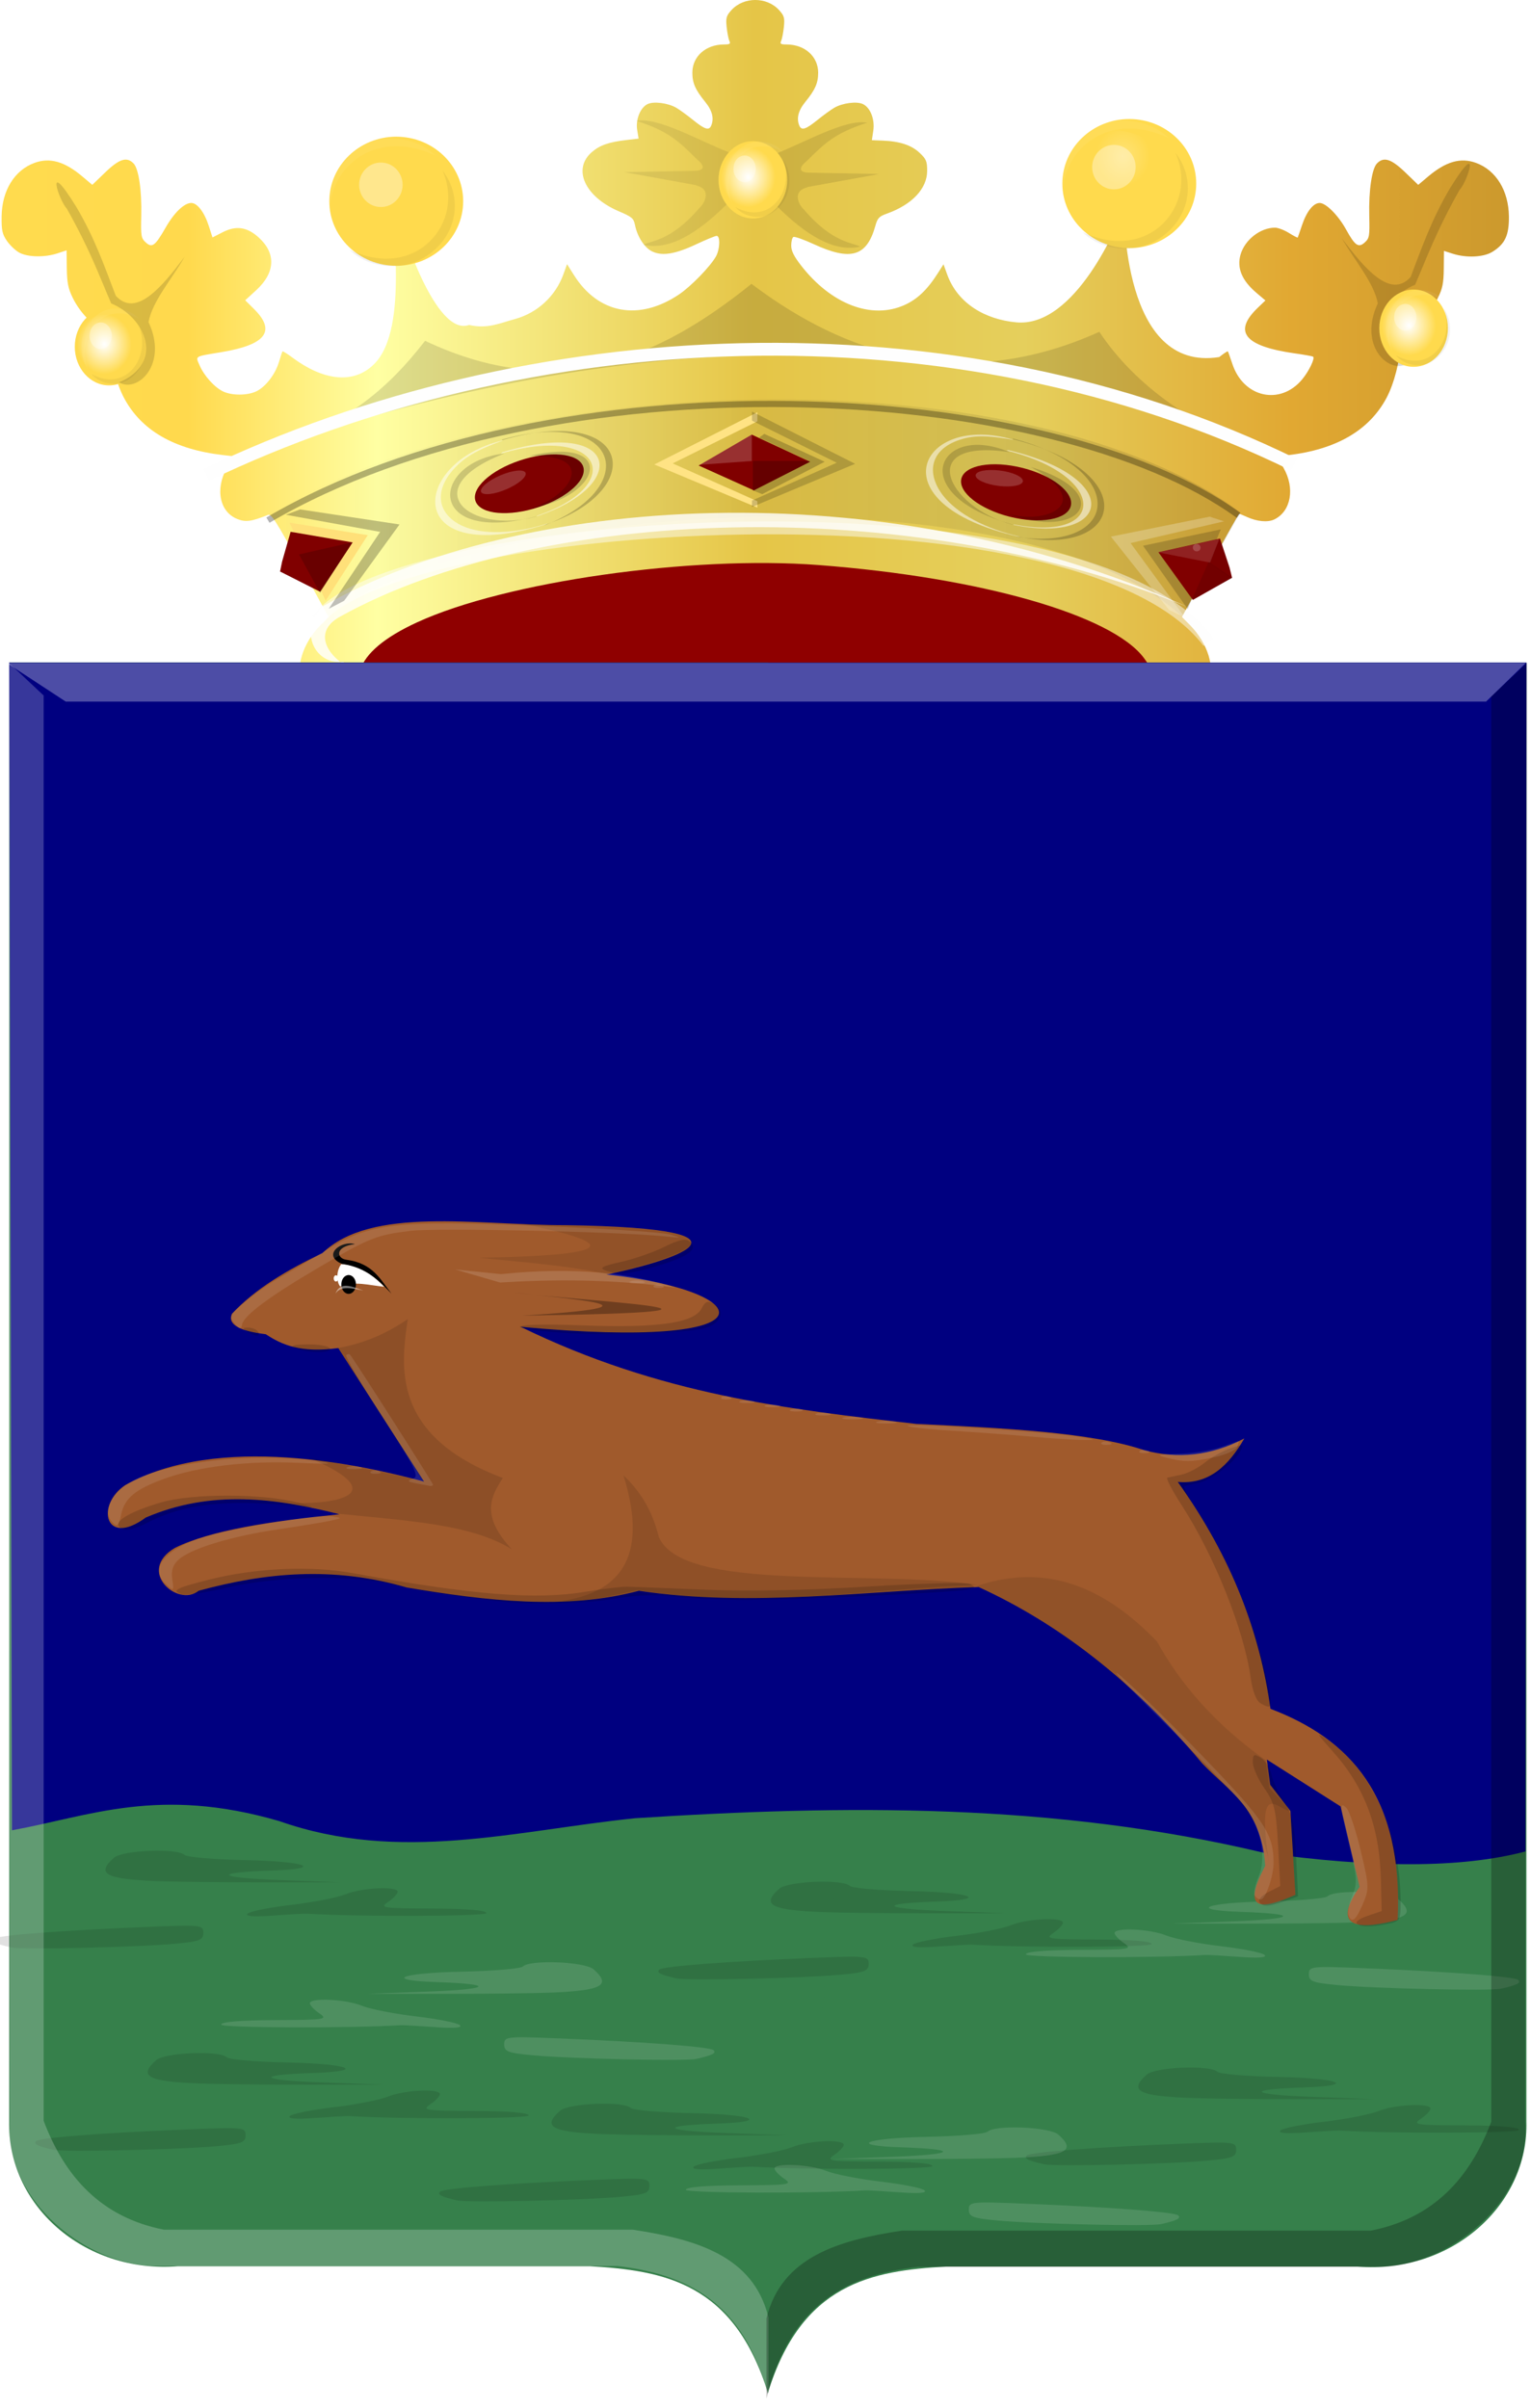 <?xml version="1.0" encoding="UTF-8" standalone="no"?>
<!-- Created with Inkscape (http://www.inkscape.org/) -->

<svg
   xmlns:dc="http://purl.org/dc/elements/1.1/"
   xmlns:cc="http://creativecommons.org/ns#"
   xmlns:rdf="http://www.w3.org/1999/02/22-rdf-syntax-ns#"
   xmlns:svg="http://www.w3.org/2000/svg"
   xmlns="http://www.w3.org/2000/svg"
   xmlns:xlink="http://www.w3.org/1999/xlink"
   xmlns:sodipodi="http://sodipodi.sourceforge.net/DTD/sodipodi-0.dtd"
   xmlns:inkscape="http://www.inkscape.org/namespaces/inkscape"
   width="273.973"
   height="431.003"
   id="svg24615"
   version="1.1"
   inkscape:version="0.48.4 r9939"
   sodipodi:docname="Friese kroon 2 x 1.svg">
  <defs
     id="defs24617">
    <filter
       color-interpolation-filters="sRGB"
       inkscape:collect="always"
       id="filter7581-4-4-1-30-7"
       x="-0.223"
       width="1.446"
       y="-0.209"
       height="1.418">
      <feGaussianBlur
         inkscape:collect="always"
         stdDeviation="0.747"
         id="feGaussianBlur7583-7-9-0-7-85" />
    </filter>
    <radialGradient
       inkscape:collect="always"
       xlink:href="#linearGradient7439-4-4-1-0-3"
       id="radialGradient23434"
       gradientUnits="userSpaceOnUse"
       gradientTransform="matrix(0.513,0,0,0.589,1104.786,-57.782)"
       cx="2265.519"
       cy="-128.477"
       fx="2265.519"
       fy="-128.477"
       r="10.417" />
    <linearGradient
       inkscape:collect="always"
       id="linearGradient7439-4-4-1-0-3">
      <stop
         style="stop-color:#ffffff;stop-opacity:1;"
         offset="0"
         id="stop7441-0-3-8-2-94" />
      <stop
         style="stop-color:#ffffff;stop-opacity:0;"
         offset="1"
         id="stop7443-8-2-7-89-46" />
    </linearGradient>
    <filter
       color-interpolation-filters="sRGB"
       inkscape:collect="always"
       id="filter7487-81-5-2-89-9"
       x="-0.131"
       width="1.262"
       y="-0.133"
       height="1.266">
      <feGaussianBlur
         inkscape:collect="always"
         stdDeviation="1.137"
         id="feGaussianBlur7489-5-3-8-9-85" />
    </filter>
    <filter
       color-interpolation-filters="sRGB"
       inkscape:collect="always"
       id="filter7409-8-2-8-9-9-6">
      <feGaussianBlur
         inkscape:collect="always"
         stdDeviation="0.203"
         id="feGaussianBlur7411-9-32-3-2-420-6" />
    </filter>
    <filter
       color-interpolation-filters="sRGB"
       inkscape:collect="always"
       id="filter7409-46-2-3-87-07">
      <feGaussianBlur
         inkscape:collect="always"
         stdDeviation="0.203"
         id="feGaussianBlur7411-6-7-0-8-272" />
    </filter>
    <radialGradient
       inkscape:collect="always"
       xlink:href="#linearGradient7439-4-4-1-0-42"
       id="radialGradient7445-3-8-8-66-50"
       cx="2265.519"
       cy="-128.477"
       fx="2265.519"
       fy="-128.477"
       r="10.417"
       gradientTransform="matrix(1,0,0,0.985,0,-1.947)"
       gradientUnits="userSpaceOnUse" />
    <linearGradient
       inkscape:collect="always"
       id="linearGradient7439-4-4-1-0-42">
      <stop
         style="stop-color:#ffffff;stop-opacity:1;"
         offset="0"
         id="stop7441-0-3-8-2-1" />
      <stop
         style="stop-color:#ffffff;stop-opacity:0;"
         offset="1"
         id="stop7443-8-2-7-89-2" />
    </linearGradient>
    <radialGradient
       inkscape:collect="always"
       xlink:href="#linearGradient7439-4-4-1-0-05"
       id="radialGradient7445-3-8-8-66-9"
       cx="2265.519"
       cy="-128.477"
       fx="2265.519"
       fy="-128.477"
       r="10.417"
       gradientTransform="matrix(1,0,0,0.985,0,-1.947)"
       gradientUnits="userSpaceOnUse" />
    <linearGradient
       inkscape:collect="always"
       id="linearGradient7439-4-4-1-0-05">
      <stop
         style="stop-color:#ffffff;stop-opacity:1;"
         offset="0"
         id="stop7441-0-3-8-2-3" />
      <stop
         style="stop-color:#ffffff;stop-opacity:0;"
         offset="1"
         id="stop7443-8-2-7-89-91" />
    </linearGradient>
    <radialGradient
       inkscape:collect="always"
       xlink:href="#linearGradient7439-4-4-1-0-29"
       id="radialGradient7445-3-8-8-66-66"
       cx="2265.519"
       cy="-128.477"
       fx="2265.519"
       fy="-128.477"
       r="10.417"
       gradientTransform="matrix(1,0,0,0.985,0,-1.947)"
       gradientUnits="userSpaceOnUse" />
    <linearGradient
       inkscape:collect="always"
       id="linearGradient7439-4-4-1-0-29">
      <stop
         style="stop-color:#ffffff;stop-opacity:1;"
         offset="0"
         id="stop7441-0-3-8-2-04" />
      <stop
         style="stop-color:#ffffff;stop-opacity:0;"
         offset="1"
         id="stop7443-8-2-7-89-93" />
    </linearGradient>
    <radialGradient
       inkscape:collect="always"
       xlink:href="#linearGradient7439-4-4-1-0-4"
       id="radialGradient7445-3-8-8-66-6"
       cx="2265.519"
       cy="-128.477"
       fx="2265.519"
       fy="-128.477"
       r="10.417"
       gradientTransform="matrix(1,0,0,0.985,0,-1.947)"
       gradientUnits="userSpaceOnUse" />
    <linearGradient
       inkscape:collect="always"
       id="linearGradient7439-4-4-1-0-4">
      <stop
         style="stop-color:#ffffff;stop-opacity:1;"
         offset="0"
         id="stop7441-0-3-8-2-41" />
      <stop
         style="stop-color:#ffffff;stop-opacity:0;"
         offset="1"
         id="stop7443-8-2-7-89-9" />
    </linearGradient>
    <radialGradient
       inkscape:collect="always"
       xlink:href="#linearGradient7439-4-4-1-0-5"
       id="radialGradient7445-3-8-8-66-5"
       cx="2265.519"
       cy="-128.477"
       fx="2265.519"
       fy="-128.477"
       r="10.417"
       gradientTransform="matrix(1,0,0,0.985,0,-1.947)"
       gradientUnits="userSpaceOnUse" />
    <linearGradient
       inkscape:collect="always"
       id="linearGradient7439-4-4-1-0-5">
      <stop
         style="stop-color:#ffffff;stop-opacity:1;"
         offset="0"
         id="stop7441-0-3-8-2-8" />
      <stop
         style="stop-color:#ffffff;stop-opacity:0;"
         offset="1"
         id="stop7443-8-2-7-89-4" />
    </linearGradient>
    <filter
       color-interpolation-filters="sRGB"
       inkscape:collect="always"
       id="filter7581-4-4-1-30-95"
       x="-0.223"
       width="1.446"
       y="-0.209"
       height="1.418">
      <feGaussianBlur
         inkscape:collect="always"
         stdDeviation="0.747"
         id="feGaussianBlur7583-7-9-0-7-89" />
    </filter>
    <radialGradient
       inkscape:collect="always"
       xlink:href="#linearGradient7439-4-4-1-0-0"
       id="radialGradient7445-3-8-8-66-0"
       cx="2265.519"
       cy="-128.477"
       fx="2265.519"
       fy="-128.477"
       r="10.417"
       gradientTransform="matrix(1,0,0,0.985,0,-1.947)"
       gradientUnits="userSpaceOnUse" />
    <linearGradient
       inkscape:collect="always"
       id="linearGradient7439-4-4-1-0-0">
      <stop
         style="stop-color:#ffffff;stop-opacity:1;"
         offset="0"
         id="stop7441-0-3-8-2-0" />
      <stop
         style="stop-color:#ffffff;stop-opacity:0;"
         offset="1"
         id="stop7443-8-2-7-89-7" />
    </linearGradient>
    <filter
       color-interpolation-filters="sRGB"
       inkscape:collect="always"
       id="filter7487-81-5-2-89-2"
       x="-0.131"
       width="1.262"
       y="-0.133"
       height="1.266">
      <feGaussianBlur
         inkscape:collect="always"
         stdDeviation="1.137"
         id="feGaussianBlur7489-5-3-8-9-5" />
    </filter>
    <filter
       color-interpolation-filters="sRGB"
       inkscape:collect="always"
       id="filter7409-8-2-8-9-9-5">
      <feGaussianBlur
         inkscape:collect="always"
         stdDeviation="0.203"
         id="feGaussianBlur7411-9-32-3-2-420-21" />
    </filter>
    <filter
       color-interpolation-filters="sRGB"
       inkscape:collect="always"
       id="filter7409-46-2-3-87-48">
      <feGaussianBlur
         inkscape:collect="always"
         stdDeviation="0.203"
         id="feGaussianBlur7411-6-7-0-8-6" />
    </filter>
    <filter
       color-interpolation-filters="sRGB"
       inkscape:collect="always"
       id="filter7581-4-4-1-30-5"
       x="-0.223"
       width="1.446"
       y="-0.209"
       height="1.418">
      <feGaussianBlur
         inkscape:collect="always"
         stdDeviation="0.747"
         id="feGaussianBlur7583-7-9-0-7-2" />
    </filter>
    <radialGradient
       inkscape:collect="always"
       xlink:href="#linearGradient7439-4-4-1-0-1"
       id="radialGradient7445-3-8-8-66-3"
       cx="2265.519"
       cy="-128.477"
       fx="2265.519"
       fy="-128.477"
       r="10.417"
       gradientTransform="matrix(1,0,0,0.985,0,-1.947)"
       gradientUnits="userSpaceOnUse" />
    <linearGradient
       inkscape:collect="always"
       id="linearGradient7439-4-4-1-0-1">
      <stop
         style="stop-color:#ffffff;stop-opacity:1;"
         offset="0"
         id="stop7441-0-3-8-2-6" />
      <stop
         style="stop-color:#ffffff;stop-opacity:0;"
         offset="1"
         id="stop7443-8-2-7-89-8" />
    </linearGradient>
    <filter
       color-interpolation-filters="sRGB"
       inkscape:collect="always"
       id="filter7487-81-5-2-89-8"
       x="-0.131"
       width="1.262"
       y="-0.133"
       height="1.266">
      <feGaussianBlur
         inkscape:collect="always"
         stdDeviation="1.137"
         id="feGaussianBlur7489-5-3-8-9-2" />
    </filter>
    <filter
       color-interpolation-filters="sRGB"
       inkscape:collect="always"
       id="filter7409-8-2-8-9-9-7">
      <feGaussianBlur
         inkscape:collect="always"
         stdDeviation="0.203"
         id="feGaussianBlur7411-9-32-3-2-420-7" />
    </filter>
    <filter
       color-interpolation-filters="sRGB"
       inkscape:collect="always"
       id="filter7409-46-2-3-87-1">
      <feGaussianBlur
         inkscape:collect="always"
         stdDeviation="0.203"
         id="feGaussianBlur7411-6-7-0-8-2" />
    </filter>
    <linearGradient
       id="linearGradient9330-9">
      <stop
         style="stop-color:#cc992d;stop-opacity:1;"
         offset="0"
         id="stop9332-9" />
      <stop
         style="stop-color:#e1a832;stop-opacity:1;"
         offset="0.143"
         id="stop9334-5" />
      <stop
         id="stop9336-5"
         offset="0.321"
         style="stop-color:#e5cf5c;stop-opacity:1;" />
      <stop
         style="stop-color:#e5c547;stop-opacity:1;"
         offset="0.5"
         id="stop9338-5" />
      <stop
         id="stop9340-6"
         offset="0.75"
         style="stop-color:#ffffa3;stop-opacity:1;" />
      <stop
         style="stop-color:#ffd94d;stop-opacity:1;"
         offset="0.875"
         id="stop9342-0" />
      <stop
         id="stop9344-5"
         offset="1"
         style="stop-color:#ffdb4e;stop-opacity:1;" />
    </linearGradient>
    <linearGradient
       id="linearGradient8060-5-7">
      <stop
         style="stop-color:#a3a3a3;stop-opacity:1;"
         offset="0"
         id="stop8062-2-2" />
      <stop
         style="stop-color:#b0b0b0;stop-opacity:1;"
         offset="0.143"
         id="stop8064-7-5" />
      <stop
         id="stop8066-6-5"
         offset="0.321"
         style="stop-color:#d1d1d1;stop-opacity:1;" />
      <stop
         style="stop-color:#bdbdbd;stop-opacity:1;"
         offset="0.5"
         id="stop8068-7-2" />
      <stop
         id="stop8070-8-1"
         offset="0.75"
         style="stop-color:#e5e5e5;stop-opacity:1;" />
      <stop
         style="stop-color:#cccccc;stop-opacity:1;"
         offset="0.875"
         id="stop8072-7-4" />
      <stop
         id="stop8074-8-8"
         offset="1"
         style="stop-color:#cccccc;stop-opacity:1;" />
    </linearGradient>
    <filter
       color-interpolation-filters="sRGB"
       inkscape:collect="always"
       id="filter7581-4-4-1-30"
       x="-0.223"
       width="1.446"
       y="-0.209"
       height="1.418">
      <feGaussianBlur
         inkscape:collect="always"
         stdDeviation="0.747"
         id="feGaussianBlur7583-7-9-0-7" />
    </filter>
    <radialGradient
       inkscape:collect="always"
       xlink:href="#linearGradient7439-4-4-1-0"
       id="radialGradient7445-3-8-8-66"
       cx="2265.519"
       cy="-128.477"
       fx="2265.519"
       fy="-128.477"
       r="10.417"
       gradientTransform="matrix(1,0,0,0.985,0,-1.947)"
       gradientUnits="userSpaceOnUse" />
    <linearGradient
       inkscape:collect="always"
       id="linearGradient7439-4-4-1-0">
      <stop
         style="stop-color:#ffffff;stop-opacity:1;"
         offset="0"
         id="stop7441-0-3-8-2" />
      <stop
         style="stop-color:#ffffff;stop-opacity:0;"
         offset="1"
         id="stop7443-8-2-7-89" />
    </linearGradient>
    <filter
       color-interpolation-filters="sRGB"
       inkscape:collect="always"
       id="filter7487-81-5-2-89"
       x="-0.131"
       width="1.262"
       y="-0.133"
       height="1.266">
      <feGaussianBlur
         inkscape:collect="always"
         stdDeviation="1.137"
         id="feGaussianBlur7489-5-3-8-9" />
    </filter>
    <filter
       color-interpolation-filters="sRGB"
       inkscape:collect="always"
       id="filter7409-8-2-8-9-9">
      <feGaussianBlur
         inkscape:collect="always"
         stdDeviation="0.203"
         id="feGaussianBlur7411-9-32-3-2-420" />
    </filter>
    <filter
       color-interpolation-filters="sRGB"
       inkscape:collect="always"
       id="filter7409-46-2-3-87">
      <feGaussianBlur
         inkscape:collect="always"
         stdDeviation="0.203"
         id="feGaussianBlur7411-6-7-0-8" />
    </filter>
    <linearGradient
       inkscape:collect="always"
       xlink:href="#linearGradient13793"
       id="linearGradient13799"
       x1="3009.988"
       y1="-650.831"
       x2="3171.561"
       y2="-650.831"
       gradientUnits="userSpaceOnUse"
       gradientTransform="matrix(-1.074,0,0,1.119,3611.446,1064.668)" />
    <linearGradient
       inkscape:collect="always"
       id="linearGradient13793">
      <stop
         style="stop-color:#000000;stop-opacity:1;"
         offset="0"
         id="stop13795" />
      <stop
         style="stop-color:#000000;stop-opacity:0;"
         offset="1"
         id="stop13797" />
    </linearGradient>
    <linearGradient
       inkscape:collect="always"
       xlink:href="#linearGradient9330-9"
       id="linearGradient32829"
       x1="2965.151"
       y1="-673.073"
       x2="3216.319"
       y2="-673.073"
       gradientUnits="userSpaceOnUse"
       gradientTransform="matrix(-1.074,0,0,1.119,3611.361,1064.668)" />
    <linearGradient
       id="linearGradient24497">
      <stop
         style="stop-color:#cc992d;stop-opacity:1;"
         offset="0"
         id="stop24499" />
      <stop
         style="stop-color:#e1a832;stop-opacity:1;"
         offset="0.143"
         id="stop24501" />
      <stop
         id="stop24503"
         offset="0.321"
         style="stop-color:#e5cf5c;stop-opacity:1;" />
      <stop
         style="stop-color:#e5c547;stop-opacity:1;"
         offset="0.5"
         id="stop24505" />
      <stop
         id="stop24507"
         offset="0.75"
         style="stop-color:#ffffa3;stop-opacity:1;" />
      <stop
         style="stop-color:#ffd94d;stop-opacity:1;"
         offset="0.875"
         id="stop24509" />
      <stop
         id="stop24511"
         offset="1"
         style="stop-color:#ffdb4e;stop-opacity:1;" />
    </linearGradient>
    <filter
       color-interpolation-filters="sRGB"
       inkscape:collect="always"
       id="filter7581-4-4-1-30-7-1"
       x="-0.223"
       width="1.446"
       y="-0.209"
       height="1.418">
      <feGaussianBlur
         inkscape:collect="always"
         stdDeviation="0.747"
         id="feGaussianBlur7583-7-9-0-7-85-7" />
    </filter>
    <radialGradient
       inkscape:collect="always"
       xlink:href="#linearGradient7439-4-4-1-0-3-0"
       id="radialGradient23434-4"
       gradientUnits="userSpaceOnUse"
       gradientTransform="matrix(0.513,0,0,0.589,1248.702,-61.392)"
       cx="2265.519"
       cy="-128.477"
       fx="2265.519"
       fy="-128.477"
       r="10.417" />
    <linearGradient
       inkscape:collect="always"
       id="linearGradient7439-4-4-1-0-3-0">
      <stop
         style="stop-color:#ffffff;stop-opacity:1;"
         offset="0"
         id="stop7441-0-3-8-2-94-9" />
      <stop
         style="stop-color:#ffffff;stop-opacity:0;"
         offset="1"
         id="stop7443-8-2-7-89-46-4" />
    </linearGradient>
    <filter
       color-interpolation-filters="sRGB"
       inkscape:collect="always"
       id="filter7487-81-5-2-89-9-8"
       x="-0.131"
       width="1.262"
       y="-0.133"
       height="1.266">
      <feGaussianBlur
         inkscape:collect="always"
         stdDeviation="1.137"
         id="feGaussianBlur7489-5-3-8-9-85-8" />
    </filter>
    <filter
       color-interpolation-filters="sRGB"
       inkscape:collect="always"
       id="filter7409-8-2-8-9-9-6-2">
      <feGaussianBlur
         inkscape:collect="always"
         stdDeviation="0.203"
         id="feGaussianBlur7411-9-32-3-2-420-6-4" />
    </filter>
    <filter
       color-interpolation-filters="sRGB"
       inkscape:collect="always"
       id="filter7409-46-2-3-87-07-5">
      <feGaussianBlur
         inkscape:collect="always"
         stdDeviation="0.203"
         id="feGaussianBlur7411-6-7-0-8-272-5" />
    </filter>
  </defs>
  <sodipodi:namedview
     id="base"
     pagecolor="#ffffff"
     bordercolor="#666666"
     borderopacity="1.0"
     inkscape:pageopacity="0.0"
     inkscape:pageshadow="2"
     inkscape:zoom="1.4"
     inkscape:cx="192.50329"
     inkscape:cy="205.68229"
     inkscape:document-units="px"
     inkscape:current-layer="layer1"
     showgrid="false"
     fit-margin-top="0"
     fit-margin-left="0"
     fit-margin-right="0"
     fit-margin-bottom="0"
     inkscape:window-width="1600"
     inkscape:window-height="837"
     inkscape:window-x="-8"
     inkscape:window-y="-8"
     inkscape:window-maximized="1" />
  <g
     inkscape:label="Laag 1"
     inkscape:groupmode="layer"
     id="layer1"
     transform="translate(-157.031,-245.432)">
    <path
       sodipodi:type="arc"
       style="fill:#8f0000;fill-opacity:1;stroke:none"
       id="path13759"
       sodipodi:cx="1930.9319"
       sodipodi:cy="-959.73615"
       sodipodi:rx="67.351921"
       sodipodi:ry="18.031223"
       d="m 1998.284,-959.736 c 0,9.958 -30.154,18.031 -67.352,18.031 -37.197,0 -67.352,-8.073 -67.352,-18.031 0,-9.958 30.154,-18.031 67.352,-18.031 37.197,0 67.352,8.073 67.352,18.031 z"
       transform="matrix(1.11,0,0,1.135,-1849.423,1454.94)" />
    <path
       style="fill:url(#linearGradient32829);fill-opacity:1"
       d="m 223.752,376.628 c -6.495,-2.081 -11.297,-5.327 -12.637,-8.541 -1.289,-3.092 0.059,-7.506 3.296,-10.788 l 1.411,-1.431 -5.063,-9.272 c -4.239,-7.763 -5.175,-9.228 -5.747,-9.003 -3.028,1.193 -3.978,1.327 -5.444,0.765 -3.217,-1.232 -4.08,-5.314 -1.944,-9.194 l 1.137,-2.065 -1.84,-0.215 c -8.74,-1.021 -14.599,-4.407 -17.697,-10.228 -1.363,-2.561 -2.438,-6.749 -2.438,-9.496 0,-1.698 -0.098,-1.869 -1.525,-2.695 -2.128,-1.231 -4.042,-3.334 -5.223,-5.739 -0.806,-1.642 -1.013,-2.683 -1.049,-5.268 -0.024,-1.772 -0.044,-3.22 -0.044,-3.218 0,7.4e-4 -0.724,0.243 -1.608,0.535 -2.316,0.764 -5.373,0.704 -6.878,-0.137 -0.687,-0.384 -1.682,-1.336 -2.212,-2.117 -0.818,-1.206 -0.958,-1.864 -0.927,-4.367 0.055,-4.606 2.298,-8.254 5.881,-9.567 2.753,-1.009 5.383,-0.259 8.592,2.452 l 1.752,1.48 2.334,-2.248 c 2.502,-2.409 3.826,-2.828 5.043,-1.597 0.92,0.931 1.496,4.833 1.386,9.391 -0.087,3.62 -0.024,3.998 0.788,4.744 1.153,1.059 1.679,0.666 3.603,-2.689 1.525,-2.66 3.305,-4.36 4.563,-4.36 1.071,0 2.342,1.661 3.12,4.077 l 0.674,2.095 1.825,-0.934 c 2.425,-1.24 4.388,-0.945 6.484,0.976 3.099,2.84 2.922,6.28 -0.486,9.402 l -1.967,1.802 1.594,1.584 c 3.963,3.939 2.105,6.382 -5.856,7.703 -4.924,0.817 -4.64,0.646 -3.911,2.347 0.805,1.878 2.682,3.96 4.231,4.694 1.572,0.745 4.317,0.735 5.913,-0.021 1.658,-0.786 3.413,-3.053 4.064,-5.25 0.288,-0.972 0.576,-1.828 0.639,-1.901 0.062,-0.073 0.894,0.445 1.846,1.153 5.094,3.785 10.612,4.971 14.495,1.166 6.693,-6.559 2.471,-26.968 4.113,-27.923 l -0.281,-0.69 0.282,0.903 c 0.79,3.594 6.979,22.828 12.924,20.654 3.322,0.755 5.458,-0.314 8.222,-1.062 3.987,-1.081 7.238,-4.076 8.65,-7.972 l 0.669,-1.845 1.236,1.961 c 4.367,6.931 11.641,8.27 18.793,3.459 2.152,-1.447 5.581,-4.975 6.612,-6.802 0.72,-1.275 0.804,-3.682 0.13,-3.682 -0.26,0 -1.884,0.666 -3.608,1.479 -3.775,1.781 -6.112,2.17 -7.911,1.318 -1.383,-0.655 -2.66,-2.608 -3.095,-4.731 -0.25,-1.224 -0.519,-1.452 -2.924,-2.483 -6.062,-2.599 -8.305,-7.538 -4.804,-10.575 1.435,-1.245 3.028,-1.8 6.245,-2.174 l 2.128,-0.248 -0.253,-1.543 c -0.304,-1.86 0.547,-3.992 1.847,-4.63 1.092,-0.535 3.644,-0.213 5.135,0.65 0.593,0.343 1.957,1.333 3.031,2.202 2.092,1.691 2.843,1.922 3.231,0.996 0.543,-1.296 0.188,-2.696 -1.075,-4.246 -1.767,-2.168 -2.3,-3.379 -2.298,-5.228 0,-2.905 2.405,-5.048 5.658,-5.048 1.047,0 1.212,-0.11 0.966,-0.645 -0.163,-0.355 -0.383,-1.481 -0.488,-2.504 -0.167,-1.619 -0.052,-2.011 0.886,-3.033 2.18,-2.374 6.29,-2.374 8.471,3e-4 0.938,1.022 1.053,1.413 0.886,3.032 -0.105,1.022 -0.325,2.149 -0.488,2.504 -0.246,0.535 -0.082,0.645 0.966,0.645 3.253,0 5.655,2.143 5.658,5.048 0,1.849 -0.531,3.06 -2.298,5.228 -1.263,1.55 -1.618,2.95 -1.075,4.246 0.388,0.926 1.139,0.694 3.231,-0.996 1.074,-0.868 2.438,-1.859 3.031,-2.202 1.491,-0.862 4.043,-1.185 5.135,-0.65 1.331,0.653 2.137,2.741 1.838,4.76 l -0.252,1.697 1.931,0.076 c 3.067,0.12 5.157,0.813 6.617,2.193 1.18,1.115 1.345,1.511 1.345,3.212 0,3.191 -2.698,6.057 -7.224,7.673 -1.377,0.492 -1.657,0.79 -2.046,2.181 -1.536,5.488 -4.381,6.335 -11.015,3.279 -1.799,-0.829 -3.445,-1.409 -3.656,-1.289 -0.212,0.12 -0.385,0.809 -0.385,1.531 0,0.964 0.476,1.924 1.792,3.614 5.387,6.917 12.603,9.668 18.464,7.041 2.306,-1.034 4.087,-2.73 5.974,-5.692 l 1.021,-1.602 0.667,1.841 c 1.876,5.175 6.771,8.021 12.347,8.546 10.591,0.998 18.398,-17.79 19.274,-20.545 l -0.12,-0.716 0.072,0.511 c 0.132,0.939 -0.327,29.749 17.104,26.966 0.79,-0.635 1.484,-1.091 1.543,-1.014 0.059,0.078 0.425,1.097 0.813,2.266 1.996,6.01 8.562,7.454 12.482,2.744 1.227,-1.474 2.359,-3.845 1.945,-4.073 -0.164,-0.09 -1.626,-0.352 -3.25,-0.581 -9.015,-1.272 -11.122,-3.861 -6.641,-8.16 l 1.369,-1.314 -1.614,-1.369 c -2.606,-2.209 -3.535,-4.465 -2.829,-6.868 0.775,-2.638 3.546,-4.792 6.164,-4.792 0.529,0 1.642,0.423 2.473,0.939 0.831,0.517 1.544,0.89 1.585,0.829 0.04,-0.061 0.384,-1.044 0.763,-2.186 0.82,-2.472 2.033,-4.003 3.172,-4.003 1.124,0 3.327,2.219 4.729,4.764 1.599,2.903 2.22,3.326 3.353,2.286 0.812,-0.746 0.875,-1.124 0.788,-4.744 -0.11,-4.558 0.466,-8.459 1.386,-9.391 1.216,-1.231 2.54,-0.812 5.042,1.597 l 2.334,2.248 1.752,-1.48 c 3.21,-2.711 5.839,-3.461 8.592,-2.452 3.583,1.314 5.826,4.962 5.881,9.567 0.041,3.385 -0.689,4.951 -2.961,6.354 -1.58,0.976 -4.655,1.118 -7.106,0.328 l -1.558,-0.502 -0.03,3.185 c -0.025,2.584 -0.223,3.568 -1.046,5.216 -1.2,2.401 -3.126,4.508 -5.239,5.73 -1.428,0.826 -1.525,0.997 -1.525,2.695 0,2.747 -1.075,6.935 -2.438,9.496 -3.075,5.778 -8.973,9.221 -17.527,10.232 l -2.072,0.245 1.168,2.034 c 2.091,3.642 1.345,7.795 -1.659,9.242 -1.148,0.553 -3.087,0.376 -4.887,-0.447 -0.691,-0.316 -1.318,-0.574 -1.393,-0.574 -0.076,0 -2.408,4.158 -5.183,9.24 l -5.045,9.24 1.411,1.431 c 3.225,3.27 4.586,7.702 3.305,10.756 -1.458,3.477 -5.859,6.429 -12.816,8.597 -3.88,1.209 -4.236,0.66 -1.333,-2.055 2.907,-2.72 4.026,-4.782 4.026,-7.419 2.3e-4,-1.765 -0.21,-2.36 -1.4,-3.964 -5.721,-7.707 -29.245,-14.434 -58.205,-16.645 -22.918,-1.75 -56.089,2.984 -71.872,10.256 -11.65,5.368 -13.609,11.448 -5.89,18.278 0.908,0.804 1.521,1.649 1.401,1.934 -0.261,0.624 -0.151,0.637 -3.419,-0.41 z"
       id="path13789"
       inkscape:connector-curvature="0"
       sodipodi:nodetypes="ccccscsscccscccssccccccccccsscccsccsscccccsscccccccscsscccscsccccscccsccccccscccsccccccsccscscscccsccscccccsccccscccscscccccsccsccccscsccscsscsscscssscccc" />
    <path
       style="opacity:0.111;fill:url(#linearGradient13799);fill-opacity:1;stroke:none"
       d="m 205.467,337.356 10.252,18.2 c 29.641,-21.228 124.659,-25.711 152.823,0.198 l 10.441,-18.596 C 342.674,309.683 249.368,310.622 205.467,337.356 z"
       id="path13791"
       inkscape:connector-curvature="0"
       sodipodi:nodetypes="ccccc" />
    <path
       style="fill:none;stroke:#fdfdfd;stroke-width:2.302;stroke-linecap:butt;stroke-linejoin:miter;stroke-miterlimit:4;stroke-opacity:0.476;stroke-dasharray:none"
       d="m 213.837,356.437 c 13.091,-18.335 136.268,-26.91 159.476,3.917"
       id="path13803"
       inkscape:connector-curvature="0"
       sodipodi:nodetypes="cc" />
    <path
       style="fill:none;stroke:#000000;stroke-width:1.096px;stroke-linecap:butt;stroke-linejoin:miter;stroke-opacity:0.297"
       d="m 204.978,338.532 c 50.907,-29.841 140.212,-25.265 173.705,-0.839"
       id="path13805"
       inkscape:connector-curvature="0"
       sodipodi:nodetypes="cc" />
    <path
       style="fill:#000000;fill-opacity:0.08;stroke:none"
       d="m 270.908,267.056 c 4.021,-0.689 11.194,3.589 17.097,5.866 -2.824,1.205 -3.224,6.403 -0.945,9.092 -5.244,5.212 -10.266,8.275 -14.863,7.234 1.091,-0.735 4.813,-0.5 10.013,-6.615 0.842,-0.714 2.319,-3.294 -0.609,-4.008 l -0.012,-0.05 -12.832,-2.33 12.529,-0.236 c 2.094,-0.025 1.724,-1.054 0.47,-2.062 -3.347,-3.292 -5.027,-4.991 -10.851,-6.891 z"
       id="path6898-02"
       inkscape:connector-curvature="0"
       sodipodi:nodetypes="ccccccccccc" />
    <path
       style="fill:#000000;fill-opacity:0.104;stroke:none"
       d="m 312.216,267.388 c -4.021,-0.689 -11.194,3.589 -17.097,5.866 2.824,1.205 3.224,6.403 0.945,9.092 5.244,5.212 10.266,8.275 14.863,7.234 -1.091,-0.735 -4.814,-0.5 -10.013,-6.615 -0.842,-0.714 -2.319,-3.294 0.609,-4.007 l 0.012,-0.05 12.832,-2.33 -12.529,-0.236 c -2.094,-0.025 -1.723,-1.054 -0.47,-2.062 3.347,-3.293 5.027,-4.991 10.851,-6.892 z"
       id="path6898-0-4"
       inkscape:connector-curvature="0"
       sodipodi:nodetypes="ccccccccccc" />
    <path
       style="fill:#ffffff;fill-opacity:0.816;stroke:none"
       d="m 218.562,363.886 c -5.627,0.681 -8.026,-6.145 -3.731,-9.954 34.882,-19.75 99.353,-24.749 154.721,0.14 -50.146,-20.648 -116.345,-17.864 -151.578,1.691 -4.347,2.318 -3.143,5.968 0.44,8.525 z"
       id="path7099-2"
       inkscape:connector-curvature="0"
       sodipodi:nodetypes="cccccc" />
    <path
       style="fill:#ffe384;fill-opacity:1;stroke:#000000;stroke-width:0.313px;stroke-linecap:butt;stroke-linejoin:miter;stroke-opacity:0"
       d="m 292.565,319.227 -18.448,9.344 18.448,7.723 0,-1.144 -15.154,-6.77 15.154,-7.532 0,-1.621 z"
       id="path6581-0-5"
       inkscape:connector-curvature="0" />
    <path
       style="fill:#000000;fill-opacity:0.186;stroke:#000000;stroke-width:0.313px;stroke-linecap:butt;stroke-linejoin:miter;stroke-opacity:0"
       d="m 291.602,319.105 18.448,9.344 -18.448,7.723 0,-1.144 15.154,-6.77 -15.154,-7.532 0,-1.621 z"
       id="path6581-5-5-8"
       inkscape:connector-curvature="0" />
    <path
       style="fill:#800000;fill-opacity:1;stroke:#000000;stroke-width:0.313px;stroke-linecap:butt;stroke-linejoin:miter;stroke-opacity:0"
       d="m 282.063,328.757 9.504,-5.528 10.436,4.854 -10.063,5.124 -9.877,-4.45 z"
       id="path7507-4-4"
       inkscape:connector-curvature="0" />
    <path
       style="fill:#ffffff;fill-opacity:0.191;stroke:#000000;stroke-width:0.313px;stroke-linecap:butt;stroke-linejoin:miter;stroke-opacity:0"
       d="m 282.25,328.622 9.318,-0.674 0,-4.719 -9.318,5.394 z"
       id="path7509-6-7"
       inkscape:connector-curvature="0" />
    <path
       style="fill:#000000;fill-opacity:0.214;stroke:#000000;stroke-width:0.313px;stroke-linecap:butt;stroke-linejoin:miter;stroke-opacity:0"
       d="m 291.754,327.948 0,5.259 1.677,0.674 11.181,-5.798 -10.809,-4.989 -0.932,0.674 8.945,4.18 -10.063,0 z"
       id="path7511-9-3"
       inkscape:connector-curvature="0" />
    <path
       style="fill:#ffffff;fill-opacity:0.516;stroke:#000000;stroke-width:0.313px;stroke-linecap:butt;stroke-linejoin:miter;stroke-opacity:0"
       d="m 246.989,324.261 -0.011,0.039 c -3.406,1.254 -6.01,2.372 -8.107,4.424 -4.593,4.495 -3.474,8.827 0.882,10.826 3.624,1.663 9.34,1.465 15.306,-0.435 l -0.34,0.179 c -25.542,7.895 -24.435,-11.02 -7.731,-15.034 z"
       id="path6577-5-9"
       sodipodi:nodetypes="ccssccc"
       inkscape:connector-curvature="0" />
    <path
       style="fill:#000000;fill-opacity:0.214;stroke:#000000;stroke-width:0.313px;stroke-linecap:butt;stroke-linejoin:miter;stroke-opacity:0"
       d="m 246.85,324.234 0.035,-0.132 c 20.924,-5.805 25.057,8.365 7.931,15.231 l -0.478,0.101 c 18.854,-6.085 15.932,-21.987 -7.49,-15.199 z"
       id="path6579-4-5"
       sodipodi:nodetypes="ccccc"
       inkscape:connector-curvature="0" />
    <path
       style="fill:#000000;fill-opacity:0.167;stroke:#000000;stroke-width:0.313px;stroke-linecap:butt;stroke-linejoin:miter;stroke-opacity:0"
       d="m 247.153,326.614 0.067,0.013 c -16.069,6.319 -6.098,14.47 5.708,11.294 l 0.104,-0.072 c -19.849,5.237 -19.167,-9.606 -5.879,-11.235 z"
       id="path6577-4-4-1"
       sodipodi:nodetypes="ccccc"
       inkscape:connector-curvature="0" />
    <path
       style="fill:#ffffff;fill-opacity:0.526;stroke:#000000;stroke-width:0.313px;stroke-linecap:butt;stroke-linejoin:miter;stroke-opacity:0"
       d="m 246.953,326.371 -0.288,0.252 c 18.001,-5.284 22.741,5.497 6.505,11.114 l -0.076,0.115 c 16.834,-5.538 14.707,-17.733 -6.141,-11.481 z"
       id="path6579-2-1-9"
       sodipodi:nodetypes="ccccc"
       inkscape:connector-curvature="0" />
    <path
       transform="matrix(0.447,-0.149,0.076,0.188,693.096,295.695)"
       sodipodi:type="arc"
       style="fill:#800000;fill-opacity:1;fill-rule:evenodd;stroke:#000000;stroke-width:0;stroke-linecap:square;stroke-linejoin:round;stroke-miterlimit:4;stroke-opacity:0;stroke-dasharray:none;stroke-dashoffset:0"
       id="path5642-8-1-2-0"
       sodipodi:cx="-899.04865"
       sodipodi:cy="-519.30804"
       sodipodi:rx="21.458775"
       sodipodi:ry="22.198732"
       d="m -877.59,-519.308 c 0,12.26 -9.607,22.199 -21.459,22.199 -11.851,0 -21.459,-9.939 -21.459,-22.199 0,-12.26 9.607,-22.199 21.459,-22.199 11.851,0 21.459,9.939 21.459,22.199 z" />
    <path
       sodipodi:type="arc"
       style="fill:#ffffff;fill-opacity:0.186;fill-rule:evenodd;stroke:#000000;stroke-width:0;stroke-linecap:square;stroke-linejoin:round;stroke-miterlimit:4;stroke-opacity:0;stroke-dasharray:none;stroke-dashoffset:0"
       id="path6810-2-28"
       sodipodi:cx="-1338.0277"
       sodipodi:cy="-422.88235"
       sodipodi:rx="9.5489321"
       sodipodi:ry="3.4009893"
       d="m -1328.479,-422.882 c 0,1.878 -4.275,3.401 -9.549,3.401 -5.274,0 -9.549,-1.523 -9.549,-3.401 0,-1.878 4.275,-3.401 9.549,-3.401 5.274,0 9.549,1.523 9.549,3.401 z"
       transform="matrix(0.417,-0.178,0.15,0.37,868.489,250.067)" />
    <path
       style="fill:#000000;fill-opacity:0.174;stroke:#000000;stroke-width:0.313px;stroke-linecap:butt;stroke-linejoin:miter;stroke-opacity:0"
       d="m 251.785,327.02 c 15.566,-3.668 13.395,7.395 -0.585,9.59 6.899,-1.405 13.932,-9.819 0.585,-9.59 z"
       id="path6884-9-3"
       sodipodi:nodetypes="ccc"
       inkscape:connector-curvature="0" />
    <path
       style="fill:#ffffff;fill-opacity:0.516;stroke:#000000;stroke-width:0.313px;stroke-linecap:butt;stroke-linejoin:miter;stroke-opacity:0"
       d="m 338.35,324.131 -0.026,0.029 c -3.542,-0.614 -6.313,-0.941 -9.006,-0.176 -5.898,1.675 -6.634,6.11 -3.547,10.11 2.568,3.327 7.748,6.058 13.833,7.398 l -0.375,-0.013 c -25.954,-5.947 -17.394,-22.263 -0.88,-17.349 z"
       id="path6577-5-6-1"
       sodipodi:nodetypes="ccssccc"
       inkscape:connector-curvature="0"
       inkscape:transform-center-x="8.5415269"
       inkscape:transform-center-y="0.60240779" />
    <path
       style="fill:#000000;fill-opacity:0.214;stroke:#000000;stroke-width:0.313px;stroke-linecap:butt;stroke-linejoin:miter;stroke-opacity:0"
       d="m 338.237,324.036 0.086,-0.099 c 20.996,5.463 19.012,20.211 0.98,17.626 l -0.467,-0.153 c 19.261,4.161 23.02,-11.517 -0.599,-17.373 z"
       id="path6579-4-4-4"
       sodipodi:nodetypes="ccccc"
       inkscape:connector-curvature="0"
       inkscape:transform-center-x="-2.0900351"
       inkscape:transform-center-y="1.0554211" />
    <path
       style="fill:#000000;fill-opacity:0.167;stroke:#000000;stroke-width:0.313px;stroke-linecap:butt;stroke-linejoin:miter;stroke-opacity:0"
       d="m 337.555,326.314 0.054,0.045 c -16.869,-2.535 -11.235,9.811 0.572,12.982 l 0.123,-0.012 c -19.809,-5.423 -13.259,-18.322 -0.748,-13.016 z"
       id="path6577-4-4-7-3"
       sodipodi:nodetypes="ccccc"
       inkscape:connector-curvature="0"
       inkscape:transform-center-x="7.9573858"
       inkscape:transform-center-y="0.49610824" />
    <path
       style="fill:#ffffff;fill-opacity:0.526;stroke:#000000;stroke-width:0.313px;stroke-linecap:butt;stroke-linejoin:miter;stroke-opacity:0"
       d="m 337.474,325.996 -0.358,0.079 c 18.18,4.441 18.093,16.473 1.355,13.227 l -0.114,0.064 c 17.239,3.62 20.224,-8.344 -0.883,-13.369 z"
       id="path6579-2-1-1-1"
       sodipodi:nodetypes="ccccc"
       inkscape:connector-curvature="0"
       inkscape:transform-center-x="-0.88739069"
       inkscape:transform-center-y="1.0525328" />
    <path
       transform="matrix(0.459,0.094,-0.007,0.207,747.888,525.56)"
       sodipodi:type="arc"
       style="fill:#800000;fill-opacity:1;fill-rule:evenodd;stroke:#000000;stroke-width:0;stroke-linecap:square;stroke-linejoin:round;stroke-miterlimit:4;stroke-opacity:0;stroke-dasharray:none;stroke-dashoffset:0"
       id="path5642-8-1-2-3-0"
       sodipodi:cx="-899.04865"
       sodipodi:cy="-519.30804"
       sodipodi:rx="21.458775"
       sodipodi:ry="22.198732"
       d="m -877.59,-519.308 c 0,12.26 -9.607,22.199 -21.459,22.199 -11.851,0 -21.459,-9.939 -21.459,-22.199 0,-12.26 9.607,-22.199 21.459,-22.199 11.851,0 21.459,9.939 21.459,22.199 z"
       inkscape:transform-center-x="3.0325243"
       inkscape:transform-center-y="1.1348593" />
    <path
       sodipodi:type="arc"
       style="fill:#ffffff;fill-opacity:0.186;fill-rule:evenodd;stroke:#000000;stroke-width:0;stroke-linecap:square;stroke-linejoin:round;stroke-miterlimit:4;stroke-opacity:0;stroke-dasharray:none;stroke-dashoffset:0"
       id="path6810-2-2-4"
       sodipodi:cx="-1338.0277"
       sodipodi:cy="-422.88235"
       sodipodi:rx="9.5489321"
       sodipodi:ry="3.4009893"
       d="m -1328.479,-422.882 c 0,1.878 -4.275,3.401 -9.549,3.401 -5.274,0 -9.549,-1.523 -9.549,-3.401 0,-1.878 4.275,-3.401 9.549,-3.401 5.274,0 9.549,1.523 9.549,3.401 z"
       transform="matrix(0.443,0.053,-0.014,0.407,922.674,574.058)"
       inkscape:transform-center-x="5.1786965"
       inkscape:transform-center-y="-0.26440812" />
    <path
       style="fill:#000000;fill-opacity:0.174;stroke:#000000;stroke-width:0.313px;stroke-linecap:butt;stroke-linejoin:miter;stroke-opacity:0"
       d="m 341.525,329.033 c 15.359,4.645 8.993,13.413 -4.361,8.26 6.719,2.255 16.364,-1.676 4.361,-8.26 z"
       id="path6884-9-1-0"
       sodipodi:nodetypes="ccc"
       inkscape:connector-curvature="0"
       inkscape:transform-center-x="-0.26747814"
       inkscape:transform-center-y="1.6887404" />
    <path
       style="fill:#000000;fill-opacity:0.247;stroke:#000000;stroke-width:0.346px;stroke-linecap:butt;stroke-linejoin:miter;stroke-opacity:0"
       d="m 208.193,337.572 16.863,3.063 -9.194,13.767 2.756,-1.441 9.906,-13.655 -17.795,-2.693 -2.536,0.959 z"
       id="path6575-5-7"
       inkscape:connector-curvature="0" />
    <path
       style="fill:#ffe079;fill-opacity:1;stroke:#000000;stroke-width:0.346px;stroke-linecap:butt;stroke-linejoin:miter;stroke-opacity:0"
       d="m 208.835,338.987 14.007,2.235 -7.54,11.72 -6.467,-13.955 z"
       id="path6645-3-9"
       inkscape:connector-curvature="0" />
    <path
       style="fill:#800000;stroke:#000000;stroke-width:0.346px;stroke-linecap:butt;stroke-linejoin:miter;stroke-opacity:0;fill-opacity:1"
       d="m 214.315,351.354 5.822,-8.836 -11.101,-1.899 -1.517,5.308 -0.37,1.801 7.166,3.627 z"
       id="path6970-8-0"
       inkscape:connector-curvature="0" />
    <path
       style="fill:#000000;fill-opacity:0.181;stroke:#000000;stroke-width:0.346px;stroke-linecap:butt;stroke-linejoin:miter;stroke-opacity:0"
       d="m 210.538,344.672 3.788,6.91 5.722,-9.077 -9.511,2.167 z"
       id="path6974-2-8"
       inkscape:connector-curvature="0" />
    <path
       style="fill:#ffffff;fill-opacity:0.245;stroke:#000000;stroke-width:0.346px;stroke-linecap:butt;stroke-linejoin:miter;stroke-opacity:0"
       d="m 376.073,338.745 -16.728,3.894 9.72,13.3 -2.809,-1.304 -10.428,-13.152 17.673,-3.569 2.57,0.832 z"
       id="path6575-7-8-1"
       inkscape:connector-curvature="0" />
    <path
       style="fill:#000000;fill-opacity:0.184;stroke:#000000;stroke-width:0.346px;stroke-linecap:butt;stroke-linejoin:miter;stroke-opacity:0"
       d="m 375.487,340.191 -13.906,2.925 7.988,11.336 5.918,-14.261 z"
       id="path6645-9-8-4"
       inkscape:connector-curvature="0" />
    <path
       style="fill:#800000;stroke:#000000;stroke-width:0.346px;stroke-linecap:butt;stroke-linejoin:miter;stroke-opacity:0;fill-opacity:1"
       d="m 370.493,352.816 -6.16,-8.54 11.016,-2.446 1.721,5.228 0.44,1.781 -7.018,3.977 z"
       id="path6970-6-3-0"
       inkscape:connector-curvature="0" />
    <path
       style="fill:#000000;fill-opacity:0.066;stroke:#000000;stroke-width:0.346px;stroke-linecap:butt;stroke-linejoin:miter;stroke-opacity:0"
       d="m 375.25,341.814 -1.937,4.281 4.19,2.907 c -0.481,-2.234 -1.131,-4.57 -2.252,-7.188 z"
       id="path6972-6-9-7"
       inkscape:connector-curvature="0"
       sodipodi:nodetypes="cccc" />
    <path
       sodipodi:type="arc"
       style="fill:#ffffff;fill-opacity:0.181;fill-rule:evenodd;stroke:#000000;stroke-width:0;stroke-linecap:square;stroke-linejoin:round;stroke-miterlimit:4;stroke-opacity:0;stroke-dasharray:none;stroke-dashoffset:0"
       id="path6976-3-4-9"
       sodipodi:cx="-1405.1797"
       sodipodi:cy="-423.48352"
       sodipodi:rx="2.5898521"
       sodipodi:ry="2.2198732"
       d="m -1402.59,-423.484 c 0,1.226 -1.16,2.22 -2.59,2.22 -1.43,0 -2.59,-0.994 -2.59,-2.22 0,-1.226 1.159,-2.22 2.59,-2.22 1.43,0 2.59,0.994 2.59,2.22 z"
       transform="matrix(-0.266,-0.028,-0.025,0.299,-13.19,430.736)" />
    <path
       style="fill:#ffffff;fill-opacity:0.132;stroke:#000000;stroke-width:0.346px;stroke-linecap:butt;stroke-linejoin:miter;stroke-opacity:0"
       d="m 364.315,344.303 9.261,1.824 1.659,-4.226 z"
       id="path29636-8-5"
       inkscape:connector-curvature="0" />
    <path
       style="fill:#000000;fill-opacity:0.108;stroke:#000000;stroke-width:0.346px;stroke-linecap:butt;stroke-linejoin:miter;stroke-opacity:0"
       d="m 373.322,345.998 -3.033,6.828 7.296,-3.932 z"
       id="path29638-5-3"
       inkscape:connector-curvature="0" />
    <path
       sodipodi:type="arc"
       style="fill:#ffda4d;fill-opacity:1;stroke:none"
       id="path7401-6-0-2-73"
       sodipodi:cx="2062.1001"
       sodipodi:cy="163.80426"
       sodipodi:rx="12.374369"
       sodipodi:ry="12.437503"
       d="m 2074.474,163.804 c 0,6.869 -5.54,12.438 -12.374,12.438 -6.834,0 -12.374,-5.568 -12.374,-12.438 0,-6.869 5.54,-12.438 12.374,-12.438 6.834,0 12.374,5.568 12.374,12.438 z"
       transform="matrix(0.496,0,0,0.556,-846.251,216.426)" />
    <path
       style="fill:#000000;fill-opacity:0.057;stroke:none;filter:url(#filter7409-46-2-3-87)"
       d="m 680.853,-1206.937 c 3.384,4.462 3.213,10.569 -0.157,14.848 -2.202,2.796 -5.5,4.772 -9.265,4.878 -2.829,0.079 -6.301,-0.644 -9.013,-3.373 13.273,6.542 23.047,-5.674 18.435,-16.352 z"
       id="path7403-2-9-8-07"
       inkscape:connector-curvature="0"
       sodipodi:nodetypes="csscc"
       transform="matrix(0.463,0,0,0.519,-133.301,930.293)" />
    <path
       style="fill:#ffffff;fill-opacity:0.057;stroke:none;filter:url(#filter7409-8-2-8-9-9)"
       d="m 2255.945,-50.205 c 3.384,4.462 3.213,10.568 -0.157,14.848 -2.202,2.797 -5.5,4.772 -9.265,4.878 -2.829,0.079 -6.301,-0.644 -9.013,-3.374 13.273,6.542 23.047,-5.674 18.435,-16.352 z"
       id="path7403-8-9-5-2-6"
       inkscape:connector-curvature="0"
       sodipodi:nodetypes="csscc"
       transform="matrix(-0.496,0,0,-0.556,1291.753,283.722)" />
    <path
       sodipodi:type="arc"
       style="fill:url(#radialGradient7445-3-8-8-66);fill-opacity:1;stroke:none;filter:url(#filter7487-81-5-2-89)"
       id="path7437-0-6-5-42"
       sodipodi:cx="2265.5195"
       sodipodi:cy="-128.47707"
       sodipodi:rx="10.417198"
       sodipodi:ry="10.259362"
       d="m 2275.937,-128.477 c 0,5.666 -4.664,10.259 -10.417,10.259 -5.753,0 -10.417,-4.593 -10.417,-10.259 0,-5.666 4.664,-10.259 10.417,-10.259 5.753,0 10.417,4.593 10.417,10.259 z"
       transform="matrix(0.467,0,0,0.524,-882.287,374.354)" />
    <path
       transform="matrix(0.496,0,0,0.556,-951.53,376.923)"
       sodipodi:type="arc"
       style="fill:#ffffff;fill-opacity:0.358;stroke:none;filter:url(#filter7581-4-4-1-30)"
       id="path7491-4-9-5-1"
       sodipodi:cx="2271.3394"
       sodipodi:cy="-128.39732"
       sodipodi:rx="4.0178571"
       sodipodi:ry="4.2857141"
       d="m 2275.357,-128.397 c 0,2.367 -1.799,4.286 -4.018,4.286 -2.219,0 -4.018,-1.919 -4.018,-4.286 0,-2.367 1.799,-4.286 4.018,-4.286 2.219,0 4.018,1.919 4.018,4.286 z" />
    <path
       style="fill:#000000;fill-opacity:0.151;stroke:none"
       d="m 190.068,291.403 c -2.246,3.905 -5.792,8.001 -6.458,11.674 3.598,7.685 -2.094,12.759 -5.27,10.792 7.983,-3.304 5.045,-11.424 -1.411,-14.127 -2.212,-5.134 -3.698,-9.396 -7.943,-16.972 -1.45,-1.476 -4.024,-9.572 1.707,-0.294 3.401,5.783 5.019,10.626 7.052,15.893 3.643,4.028 8.297,-1.633 12.323,-6.965 z"
       id="path6838-0"
       inkscape:connector-curvature="0"
       sodipodi:nodetypes="cccccccc" />
    <path
       style="fill:#000000;fill-opacity:0.151;stroke:none"
       d="m 397.133,288.056 c 2.246,3.905 5.792,8.001 6.458,11.674 -3.598,7.685 2.094,12.759 5.27,10.792 -7.983,-3.304 -5.045,-11.424 1.41,-14.127 2.212,-5.134 3.698,-9.396 7.943,-16.972 1.45,-1.476 4.024,-9.572 -1.707,-0.294 -3.401,5.783 -5.019,10.626 -7.052,15.893 -3.643,4.028 -8.297,-1.633 -12.323,-6.965 z"
       id="path6838-0-8"
       inkscape:connector-curvature="0"
       sodipodi:nodetypes="cccccccc" />
    <path
       sodipodi:type="arc"
       style="fill:#ffda4d;fill-opacity:1;stroke:none"
       id="path7401-6-0-2-73-6"
       sodipodi:cx="2062.1001"
       sodipodi:cy="163.80426"
       sodipodi:rx="12.374369"
       sodipodi:ry="12.437503"
       d="m 2074.474,163.804 c 0,6.869 -5.54,12.438 -12.374,12.438 -6.834,0 -12.374,-5.568 -12.374,-12.438 0,-6.869 5.54,-12.438 12.374,-12.438 6.834,0 12.374,5.568 12.374,12.438 z"
       transform="matrix(0.496,0,0,0.556,-612.804,213.102)" />
    <path
       style="fill:#000000;fill-opacity:0.057;stroke:none;filter:url(#filter7409-46-2-3-87-1)"
       d="m 680.853,-1206.937 c 3.384,4.462 3.213,10.569 -0.157,14.848 -2.202,2.796 -5.5,4.772 -9.265,4.878 -2.829,0.079 -6.301,-0.644 -9.013,-3.373 13.273,6.542 23.047,-5.674 18.435,-16.352 z"
       id="path7403-2-9-8-07-0"
       inkscape:connector-curvature="0"
       sodipodi:nodetypes="csscc"
       transform="matrix(0.463,0,0,0.519,100.146,926.969)" />
    <path
       style="fill:#ffffff;fill-opacity:0.057;stroke:none;filter:url(#filter7409-8-2-8-9-9-7)"
       d="m 2255.945,-50.205 c 3.384,4.462 3.213,10.568 -0.157,14.848 -2.202,2.797 -5.5,4.772 -9.265,4.878 -2.829,0.079 -6.301,-0.644 -9.013,-3.374 13.273,6.542 23.047,-5.674 18.435,-16.352 z"
       id="path7403-8-9-5-2-6-4"
       inkscape:connector-curvature="0"
       sodipodi:nodetypes="csscc"
       transform="matrix(-0.496,0,0,-0.556,1525.2,280.398)" />
    <path
       sodipodi:type="arc"
       style="fill:url(#radialGradient7445-3-8-8-66-3);fill-opacity:1;stroke:none;filter:url(#filter7487-81-5-2-89-8)"
       id="path7437-0-6-5-42-9"
       sodipodi:cx="2265.5195"
       sodipodi:cy="-128.47707"
       sodipodi:rx="10.417198"
       sodipodi:ry="10.259362"
       d="m 2275.937,-128.477 c 0,5.666 -4.664,10.259 -10.417,10.259 -5.753,0 -10.417,-4.593 -10.417,-10.259 0,-5.666 4.664,-10.259 10.417,-10.259 5.753,0 10.417,4.593 10.417,10.259 z"
       transform="matrix(0.467,0,0,0.524,-648.84,371.03)" />
    <path
       transform="matrix(0.496,0,0,0.556,-718.083,373.599)"
       sodipodi:type="arc"
       style="fill:#ffffff;fill-opacity:0.358;stroke:none;filter:url(#filter7581-4-4-1-30-5)"
       id="path7491-4-9-5-1-4"
       sodipodi:cx="2271.3394"
       sodipodi:cy="-128.39732"
       sodipodi:rx="4.0178571"
       sodipodi:ry="4.2857141"
       d="m 2275.357,-128.397 c 0,2.367 -1.799,4.286 -4.018,4.286 -2.219,0 -4.018,-1.919 -4.018,-4.286 0,-2.367 1.799,-4.286 4.018,-4.286 2.219,0 4.018,1.919 4.018,4.286 z" />
    <path
       sodipodi:type="arc"
       style="fill:#ffda4d;fill-opacity:1;stroke:none"
       id="path7401-6-0-2-73-4"
       sodipodi:cx="2062.1001"
       sodipodi:cy="163.80426"
       sodipodi:rx="12.374369"
       sodipodi:ry="12.437503"
       d="m 2074.474,163.804 c 0,6.869 -5.54,12.438 -12.374,12.438 -6.834,0 -12.374,-5.568 -12.374,-12.438 0,-6.869 5.54,-12.438 12.374,-12.438 6.834,0 12.374,5.568 12.374,12.438 z"
       transform="matrix(0.496,0,0,0.556,-731.029,186.54)" />
    <path
       style="fill:#000000;fill-opacity:0.057;stroke:none;filter:url(#filter7409-46-2-3-87-48)"
       d="m 680.853,-1206.937 c 3.384,4.462 3.213,10.569 -0.157,14.848 -2.202,2.796 -5.5,4.772 -9.265,4.878 -2.829,0.079 -6.301,-0.644 -9.013,-3.373 13.273,6.542 23.047,-5.674 18.435,-16.352 z"
       id="path7403-2-9-8-07-6"
       inkscape:connector-curvature="0"
       sodipodi:nodetypes="csscc"
       transform="matrix(0.463,0,0,0.519,-18.079,900.408)" />
    <path
       style="fill:#ffffff;fill-opacity:0.057;stroke:none;filter:url(#filter7409-8-2-8-9-9-5)"
       d="m 2255.945,-50.205 c 3.384,4.462 3.213,10.568 -0.157,14.848 -2.202,2.797 -5.5,4.772 -9.265,4.878 -2.829,0.079 -6.301,-0.644 -9.013,-3.374 13.273,6.542 23.047,-5.674 18.435,-16.352 z"
       id="path7403-8-9-5-2-6-8"
       inkscape:connector-curvature="0"
       sodipodi:nodetypes="csscc"
       transform="matrix(-0.496,0,0,-0.556,1406.975,253.837)" />
    <path
       sodipodi:type="arc"
       style="fill:url(#radialGradient7445-3-8-8-66-0);fill-opacity:1;stroke:none;filter:url(#filter7487-81-5-2-89-2)"
       id="path7437-0-6-5-42-98"
       sodipodi:cx="2265.5195"
       sodipodi:cy="-128.47707"
       sodipodi:rx="10.417198"
       sodipodi:ry="10.259362"
       d="m 2275.937,-128.477 c 0,5.666 -4.664,10.259 -10.417,10.259 -5.753,0 -10.417,-4.593 -10.417,-10.259 0,-5.666 4.664,-10.259 10.417,-10.259 5.753,0 10.417,4.593 10.417,10.259 z"
       transform="matrix(0.467,0,0,0.524,-767.066,344.469)" />
    <path
       transform="matrix(0.496,0,0,0.556,-836.309,347.037)"
       sodipodi:type="arc"
       style="fill:#ffffff;fill-opacity:0.358;stroke:none;filter:url(#filter7581-4-4-1-30-95)"
       id="path7491-4-9-5-1-3"
       sodipodi:cx="2271.3394"
       sodipodi:cy="-128.39732"
       sodipodi:rx="4.0178571"
       sodipodi:ry="4.2857141"
       d="m 2275.357,-128.397 c 0,2.367 -1.799,4.286 -4.018,4.286 -2.219,0 -4.018,-1.919 -4.018,-4.286 0,-2.367 1.799,-4.286 4.018,-4.286 2.219,0 4.018,1.919 4.018,4.286 z" />
    <path
       sodipodi:type="arc"
       style="fill:#ffda4d;fill-opacity:1;stroke:none"
       id="path7401-6-0-2-73-64"
       sodipodi:cx="2062.1001"
       sodipodi:cy="163.80426"
       sodipodi:rx="12.374369"
       sodipodi:ry="12.437503"
       d="m 2074.474,163.804 c 0,6.869 -5.54,12.438 -12.374,12.438 -6.834,0 -12.374,-5.568 -12.374,-12.438 0,-6.869 5.54,-12.438 12.374,-12.438 6.834,0 12.374,5.568 12.374,12.438 z"
       transform="matrix(0.968,0,0,0.929,-1636.997,126.118)" />
    <path
       style="fill:#000000;fill-opacity:0.057;stroke:none;filter:url(#filter7409-46-2-3-87-07)"
       d="m 680.853,-1206.937 c 3.384,4.462 3.213,10.569 -0.157,14.848 -2.202,2.796 -5.5,4.772 -9.265,4.878 -2.829,0.079 -6.301,-0.644 -9.013,-3.373 13.273,6.542 23.047,-5.674 18.435,-16.352 z"
       id="path7403-2-9-8-07-7"
       inkscape:connector-curvature="0"
       sodipodi:nodetypes="csscc"
       transform="matrix(0.902,0,0,0.868,-246.75,1320.402)" />
    <path
       style="fill:#ffffff;fill-opacity:0.057;stroke:none;filter:url(#filter7409-8-2-8-9-9-6)"
       d="m 2255.945,-50.205 c 3.384,4.462 3.213,10.568 -0.157,14.848 -2.202,2.797 -5.5,4.772 -9.265,4.878 -2.829,0.079 -6.301,-0.644 -9.013,-3.374 13.273,6.542 23.047,-5.674 18.435,-16.352 z"
       id="path7403-8-9-5-2-6-1"
       inkscape:connector-curvature="0"
       sodipodi:nodetypes="csscc"
       transform="matrix(-0.968,0,0,-0.929,2532.094,238.703)" />
    <path
       sodipodi:type="arc"
       style="opacity:0.488;fill:url(#radialGradient23434);fill-opacity:1;stroke:none;filter:url(#filter7487-81-5-2-89-9)"
       id="path7437-0-6-5-42-32"
       sodipodi:cx="2265.5195"
       sodipodi:cy="-128.47707"
       sodipodi:rx="10.417198"
       sodipodi:ry="10.259362"
       d="m 2275.937,-128.477 c 0,5.666 -4.664,10.259 -10.417,10.259 -5.753,0 -10.417,-4.593 -10.417,-10.259 0,-5.666 4.664,-10.259 10.417,-10.259 5.753,0 10.417,4.593 10.417,10.259 z"
       transform="matrix(0.911,0,0,0.876,-1707.267,390.329)" />
    <path
       transform="matrix(0.968,0,0,0.929,-1842.291,394.626)"
       sodipodi:type="arc"
       style="fill:#ffffff;fill-opacity:0.358;stroke:none;filter:url(#filter7581-4-4-1-30-7)"
       id="path7491-4-9-5-1-1"
       sodipodi:cx="2271.3394"
       sodipodi:cy="-128.39732"
       sodipodi:rx="4.0178571"
       sodipodi:ry="4.2857141"
       d="m 2275.357,-128.397 c 0,2.367 -1.799,4.286 -4.018,4.286 -2.219,0 -4.018,-1.919 -4.018,-4.286 0,-2.367 1.799,-4.286 4.018,-4.286 2.219,0 4.018,1.919 4.018,4.286 z" />
    <path
       style="fill:#000000;stroke:none;stroke-width:1px;stroke-linecap:butt;stroke-linejoin:miter;stroke-opacity:1;fill-opacity:0.132"
       d="M 41.429,82.432 C 94.627,63.804 162.612,51.281 228.926,82.122 213.891,76.696 203.19,69.105 196.727,59.393 169.484,71.694 148.105,61.082 134.477,50.807 117.882,64.168 99.754,72.215 76.071,61.003 69.256,69.784 60.488,77.889 41.429,82.432 z"
       id="path3999"
       inkscape:connector-curvature="0"
       transform="translate(157.031,245.432)"
       sodipodi:nodetypes="cccccc" />
    <path
       style="fill:none;stroke:#fefefe;stroke-width:2.302;stroke-linecap:butt;stroke-linejoin:miter;stroke-miterlimit:4;stroke-opacity:1;stroke-dasharray:none"
       d="m 193.94,330.43 c 56.935,-27.334 133.425,-31.845 194.631,-1.815"
       id="path13801"
       inkscape:connector-curvature="0"
       sodipodi:nodetypes="cc" />
    <path
       sodipodi:type="arc"
       style="fill:#ffda4d;fill-opacity:1;stroke:none"
       id="path7401-6-0-2-73-64-1"
       sodipodi:cx="2062.1001"
       sodipodi:cy="163.80426"
       sodipodi:rx="12.374369"
       sodipodi:ry="12.437503"
       d="m 2074.474,163.804 c 0,6.869 -5.54,12.438 -12.374,12.438 -6.834,0 -12.374,-5.568 -12.374,-12.438 0,-6.869 5.54,-12.438 12.374,-12.438 6.834,0 12.374,5.568 12.374,12.438 z"
       transform="matrix(0.968,0,0,0.929,-1768.174,129.281)" />
    <path
       style="fill:#000000;fill-opacity:0.057;stroke:none;filter:url(#filter7409-46-2-3-87-07-5)"
       d="m 680.853,-1206.937 c 3.384,4.462 3.213,10.569 -0.157,14.848 -2.202,2.796 -5.5,4.772 -9.265,4.878 -2.829,0.079 -6.301,-0.644 -9.013,-3.373 13.273,6.542 23.047,-5.674 18.435,-16.352 z"
       id="path7403-2-9-8-07-7-7"
       inkscape:connector-curvature="0"
       sodipodi:nodetypes="csscc"
       transform="matrix(0.902,0,0,0.868,-377.927,1323.565)" />
    <path
       style="fill:#ffffff;fill-opacity:0.057;stroke:none;filter:url(#filter7409-8-2-8-9-9-6-2)"
       d="m 2255.945,-50.205 c 3.384,4.462 3.213,10.568 -0.157,14.848 -2.202,2.797 -5.5,4.772 -9.265,4.878 -2.829,0.079 -6.301,-0.644 -9.013,-3.374 13.273,6.542 23.047,-5.674 18.435,-16.352 z"
       id="path7403-8-9-5-2-6-1-1"
       inkscape:connector-curvature="0"
       sodipodi:nodetypes="csscc"
       transform="matrix(-0.968,0,0,-0.929,2400.917,241.867)" />
    <path
       sodipodi:type="arc"
       style="opacity:0.488;fill:url(#radialGradient23434-4);fill-opacity:1;stroke:none;filter:url(#filter7487-81-5-2-89-9-8)"
       id="path7437-0-6-5-42-32-1"
       sodipodi:cx="2265.5195"
       sodipodi:cy="-128.47707"
       sodipodi:rx="10.417198"
       sodipodi:ry="10.259362"
       d="m 2275.937,-128.477 c 0,5.666 -4.664,10.259 -10.417,10.259 -5.753,0 -10.417,-4.593 -10.417,-10.259 0,-5.666 4.664,-10.259 10.417,-10.259 5.753,0 10.417,4.593 10.417,10.259 z"
       transform="matrix(0.911,0,0,0.876,-1838.444,393.492)" />
    <path
       transform="matrix(0.968,0,0,0.929,-1973.468,397.789)"
       sodipodi:type="arc"
       style="fill:#ffffff;fill-opacity:0.358;stroke:none;filter:url(#filter7581-4-4-1-30-7-1)"
       id="path7491-4-9-5-1-1-5"
       sodipodi:cx="2271.3394"
       sodipodi:cy="-128.39732"
       sodipodi:rx="4.0178571"
       sodipodi:ry="4.2857141"
       d="m 2275.357,-128.397 c 0,2.367 -1.799,4.286 -4.018,4.286 -2.219,0 -4.018,-1.919 -4.018,-4.286 0,-2.367 1.799,-4.286 4.018,-4.286 2.219,0 4.018,1.919 4.018,4.286 z" />
    <path
       inkscape:connector-curvature="0"
       style="fill:#36804b;fill-opacity:1;stroke:none"
       d="m 294.402,364.063 135.779,0 0,261.069 c 0.447,14.867 -13.252,27.353 -30.231,25.999 l -38.211,0 -35.438,0 c -13.195,0.76 -25.863,2.922 -31.9,22.749 l 0,-309.816 z"
       id="path2830-7"
       sodipodi:nodetypes="cccccccc" />
    <path
       inkscape:connector-curvature="0"
       style="fill:#36804b;fill-opacity:1;stroke:#000000;stroke-width:1.518px;stroke-linecap:butt;stroke-linejoin:miter;stroke-opacity:0"
       d="m 294.455,364.001 -135.779,0 0,261.069 c -0.447,14.867 13.252,27.353 30.231,25.999 l 38.211,0 35.438,0 c 13.195,0.76 25.863,2.922 31.9,22.749 16.846,-103.272 25.589,-206.544 0,-309.816 z"
       id="path2830-5-8"
       sodipodi:nodetypes="cccccccc" />
    <path
       style="fill:#000080;stroke:none"
       d="m 159.174,573.042 c 13.861,-2.517 26.229,-7.951 47.865,-1.638 21.507,7.573 42.021,1.727 63.615,-0.52 37.54,-2.42 75.081,-2.775 112.621,6.206 19.229,2.667 35.131,2.817 46.759,-0.27 l 0.154,-212.791 -271.52,0 z"
       id="path6456-7"
       inkscape:connector-curvature="0"
       sodipodi:nodetypes="ccccc" />
    <path
       style="fill:#000000;fill-opacity:0.118"
       d="m 238.856,639.289 c -2.872,-0.655 -3.616,-1.034 -3.071,-1.567 0.607,-0.594 12.18,-1.478 27.449,-2.097 9.637,-0.39 10.016,-0.35 10.016,1.067 0,1.279 -0.673,1.535 -5.102,1.947 -6.768,0.629 -27.378,1.086 -29.291,0.65 z m 42.331,-6.049 c 0.416,-0.405 3.941,-1.108 7.834,-1.564 3.893,-0.456 8.272,-1.316 9.73,-1.912 2.888,-1.18 9.27,-1.479 9.27,-0.434 0,0.357 -0.765,1.171 -1.701,1.809 -1.585,1.081 -1.044,1.163 7.937,1.199 6.139,0.025 9.638,0.318 9.638,0.807 0,0.601 -23.096,0.678 -32.126,0.107 -0.416,-0.026 -3.137,0.126 -6.047,0.338 -3.511,0.256 -5.037,0.138 -4.535,-0.35 z m -16.252,-5.817 c -9.211,-0.366 -10.933,-1.3 -7.688,-4.172 1.559,-1.38 11.361,-1.772 12.654,-0.507 0.403,0.394 5.318,0.81 10.923,0.924 11.022,0.224 14.228,1.553 4.521,1.873 -10.618,0.35 -9.789,1.279 1.512,1.692 l 10.961,0.401 -13.606,0.008 c -7.483,0.005 -16.157,-0.094 -19.276,-0.218 z"
       id="path6484"
       inkscape:connector-curvature="0" />
    <path
       style="fill:#000000;fill-opacity:0.118"
       d="m 159.026,594.002 c -2.872,-0.655 -3.616,-1.034 -3.071,-1.567 0.607,-0.594 12.181,-1.478 27.449,-2.097 9.637,-0.39 10.016,-0.35 10.016,1.067 0,1.279 -0.673,1.535 -5.102,1.947 -6.768,0.629 -27.378,1.086 -29.291,0.65 z m 42.331,-6.049 c 0.416,-0.405 3.941,-1.108 7.834,-1.564 3.893,-0.456 8.272,-1.316 9.73,-1.912 2.888,-1.18 9.27,-1.479 9.27,-0.434 0,0.357 -0.765,1.171 -1.701,1.809 -1.585,1.081 -1.044,1.163 7.937,1.199 6.139,0.025 9.638,0.318 9.638,0.807 0,0.601 -23.096,0.678 -32.126,0.107 -0.416,-0.026 -3.137,0.126 -6.047,0.338 -3.511,0.256 -5.037,0.138 -4.535,-0.35 z m -16.252,-5.817 c -9.211,-0.366 -10.933,-1.3 -7.688,-4.172 1.559,-1.38 11.361,-1.772 12.654,-0.507 0.403,0.394 5.318,0.81 10.923,0.924 11.022,0.224 14.228,1.553 4.521,1.873 -10.618,0.35 -9.789,1.279 1.512,1.692 l 10.961,0.401 -13.606,0.008 c -7.483,0.005 -16.157,-0.094 -19.276,-0.218 z"
       id="path6484-3"
       inkscape:connector-curvature="0" />
    <path
       style="fill:#000000;fill-opacity:0.118"
       d="m 278.081,599.546 c -2.872,-0.655 -3.616,-1.034 -3.071,-1.567 0.607,-0.594 12.181,-1.478 27.449,-2.097 9.637,-0.39 10.016,-0.35 10.016,1.067 0,1.279 -0.673,1.535 -5.102,1.947 -6.768,0.629 -27.378,1.086 -29.291,0.65 z m 42.331,-6.049 c 0.416,-0.405 3.941,-1.108 7.834,-1.564 3.893,-0.456 8.272,-1.316 9.73,-1.912 2.888,-1.18 9.27,-1.479 9.27,-0.434 0,0.357 -0.765,1.171 -1.701,1.809 -1.585,1.081 -1.044,1.163 7.937,1.199 6.139,0.025 9.638,0.318 9.638,0.807 0,0.601 -23.096,0.678 -32.126,0.107 -0.416,-0.026 -3.137,0.126 -6.047,0.338 -3.511,0.256 -5.037,0.138 -4.535,-0.35 z m -16.252,-5.817 c -9.211,-0.366 -10.933,-1.3 -7.688,-4.172 1.559,-1.38 11.361,-1.772 12.654,-0.507 0.403,0.394 5.318,0.81 10.923,0.924 11.022,0.224 14.228,1.553 4.521,1.873 -10.618,0.35 -9.789,1.279 1.512,1.692 l 10.961,0.401 -13.606,0.008 c -7.483,0.005 -16.157,-0.094 -19.276,-0.218 z"
       id="path6484-4"
       inkscape:connector-curvature="0" />
    <path
       style="fill:#000000;fill-opacity:0.118"
       d="m 343.845,632.815 c -2.872,-0.655 -3.616,-1.034 -3.071,-1.567 0.607,-0.594 12.18,-1.478 27.449,-2.097 9.637,-0.39 10.016,-0.35 10.016,1.067 0,1.279 -0.673,1.535 -5.102,1.947 -6.768,0.629 -27.378,1.086 -29.291,0.65 z m 42.331,-6.049 c 0.416,-0.405 3.941,-1.108 7.834,-1.564 3.893,-0.456 8.272,-1.316 9.73,-1.912 2.888,-1.18 9.27,-1.479 9.27,-0.434 0,0.357 -0.765,1.171 -1.701,1.809 -1.585,1.081 -1.044,1.163 7.937,1.199 6.139,0.025 9.638,0.318 9.638,0.807 0,0.601 -23.096,0.678 -32.126,0.107 -0.416,-0.026 -3.137,0.126 -6.047,0.338 -3.511,0.256 -5.037,0.138 -4.535,-0.35 z m -16.252,-5.817 c -9.211,-0.366 -10.933,-1.3 -7.688,-4.172 1.559,-1.38 11.361,-1.772 12.654,-0.507 0.403,0.394 5.318,0.81 10.923,0.924 11.022,0.224 14.228,1.553 4.521,1.873 -10.618,0.35 -9.789,1.279 1.512,1.692 l 10.961,0.401 -13.606,0.008 c -7.483,0.005 -16.157,-0.094 -19.276,-0.218 z"
       id="path6484-0"
       inkscape:connector-curvature="0" />
    <path
       style="fill:#000000;fill-opacity:0.118"
       d="m 166.585,630.227 c -2.872,-0.655 -3.616,-1.034 -3.071,-1.567 0.607,-0.594 12.18,-1.478 27.449,-2.097 9.637,-0.39 10.016,-0.35 10.016,1.067 0,1.279 -0.673,1.535 -5.102,1.947 -6.768,0.629 -27.378,1.086 -29.291,0.65 z m 42.331,-6.049 c 0.416,-0.405 3.941,-1.108 7.834,-1.564 3.893,-0.456 8.272,-1.316 9.73,-1.912 2.888,-1.18 9.27,-1.479 9.27,-0.434 0,0.357 -0.765,1.171 -1.701,1.809 -1.585,1.081 -1.044,1.163 7.937,1.199 6.139,0.025 9.638,0.318 9.638,0.807 0,0.601 -23.096,0.678 -32.126,0.107 -0.416,-0.026 -3.137,0.126 -6.047,0.338 -3.511,0.256 -5.037,0.138 -4.535,-0.35 z m -16.252,-5.817 c -9.211,-0.366 -10.933,-1.3 -7.688,-4.172 1.559,-1.38 11.361,-1.772 12.654,-0.507 0.403,0.394 5.318,0.81 10.923,0.924 11.022,0.224 14.228,1.553 4.521,1.873 -10.618,0.35 -9.789,1.279 1.512,1.692 l 10.961,0.401 -13.606,0.008 c -7.483,0.005 -16.157,-0.094 -19.276,-0.218 z"
       id="path6484-8"
       inkscape:connector-curvature="0" />
    <path
       style="fill:#ffffff;fill-opacity:0.118"
       d="m 281.647,613.963 c 2.872,-0.655 3.616,-1.034 3.071,-1.567 -0.607,-0.594 -12.18,-1.478 -27.449,-2.097 -9.637,-0.39 -10.016,-0.35 -10.016,1.067 0,1.279 0.673,1.535 5.102,1.947 6.768,0.629 27.378,1.086 29.291,0.65 z m -42.331,-6.049 c -0.416,-0.405 -3.941,-1.108 -7.834,-1.564 -3.893,-0.456 -8.272,-1.316 -9.73,-1.912 -2.888,-1.18 -9.27,-1.479 -9.27,-0.434 0,0.357 0.765,1.171 1.701,1.809 1.585,1.081 1.044,1.163 -7.937,1.199 -6.139,0.025 -9.638,0.318 -9.638,0.807 0,0.601 23.096,0.678 32.126,0.107 0.416,-0.026 3.137,0.126 6.047,0.338 3.511,0.256 5.037,0.138 4.535,-0.35 z m 16.252,-5.817 c 9.211,-0.366 10.933,-1.3 7.688,-4.172 -1.559,-1.38 -11.361,-1.772 -12.654,-0.507 -0.403,0.394 -5.318,0.81 -10.923,0.924 -11.022,0.224 -14.228,1.553 -4.521,1.873 10.618,0.35 9.789,1.279 -1.512,1.692 l -10.961,0.401 13.606,0.008 c 7.483,0.005 16.157,-0.094 19.276,-0.218 z"
       id="path6484-81"
       inkscape:connector-curvature="0" />
    <path
       style="fill:#ffffff;fill-opacity:0.118"
       d="m 425.647,601.395 c 2.872,-0.655 3.616,-1.034 3.071,-1.567 -0.607,-0.594 -12.181,-1.478 -27.449,-2.097 -9.637,-0.39 -10.016,-0.35 -10.016,1.067 0,1.279 0.673,1.535 5.102,1.947 6.768,0.629 27.378,1.086 29.291,0.65 z m -42.331,-6.049 c -0.416,-0.405 -3.941,-1.108 -7.834,-1.564 -3.893,-0.456 -8.272,-1.316 -9.73,-1.912 -2.888,-1.18 -9.27,-1.479 -9.27,-0.434 0,0.357 0.765,1.171 1.701,1.809 1.585,1.081 1.044,1.163 -7.937,1.199 -6.139,0.025 -9.638,0.318 -9.638,0.807 0,0.601 23.096,0.678 32.126,0.107 0.416,-0.026 3.137,0.126 6.047,0.338 3.511,0.256 5.037,0.138 4.535,-0.35 z m 16.252,-5.817 c 9.211,-0.366 10.933,-1.3 7.688,-4.172 -1.559,-1.38 -11.361,-1.772 -12.654,-0.507 -0.403,0.394 -5.318,0.81 -10.923,0.924 -11.022,0.224 -14.228,1.553 -4.521,1.873 10.618,0.35 9.789,1.279 -1.512,1.692 l -10.961,0.401 13.606,0.008 c 7.483,0.005 16.157,-0.094 19.276,-0.218 z"
       id="path6484-81-5"
       inkscape:connector-curvature="0" />
    <path
       style="fill:#ffffff;fill-opacity:0.118"
       d="m 364.797,643.535 c 2.872,-0.655 3.616,-1.034 3.071,-1.567 -0.607,-0.594 -12.18,-1.478 -27.449,-2.097 -9.637,-0.39 -10.016,-0.35 -10.016,1.067 0,1.279 0.673,1.535 5.102,1.947 6.768,0.629 27.378,1.086 29.291,0.65 z m -42.331,-6.049 c -0.416,-0.405 -3.941,-1.108 -7.834,-1.564 -3.893,-0.456 -8.272,-1.316 -9.73,-1.912 -2.888,-1.18 -9.27,-1.479 -9.27,-0.434 0,0.357 0.765,1.171 1.701,1.809 1.585,1.081 1.044,1.163 -7.937,1.199 -6.139,0.025 -9.638,0.318 -9.638,0.807 0,0.601 23.096,0.678 32.126,0.107 0.416,-0.026 3.137,0.126 6.047,0.338 3.511,0.256 5.037,0.138 4.535,-0.35 z m 16.252,-5.817 c 9.211,-0.366 10.933,-1.3 7.688,-4.172 -1.559,-1.38 -11.361,-1.772 -12.654,-0.507 -0.403,0.394 -5.318,0.81 -10.923,0.924 -11.022,0.224 -14.228,1.553 -4.521,1.873 10.618,0.35 9.789,1.279 -1.512,1.692 l -10.961,0.401 13.606,0.008 c 7.483,0.005 16.157,-0.094 19.276,-0.218 z"
       id="path6484-81-2"
       inkscape:connector-curvature="0" />
    <path
       inkscape:connector-curvature="0"
       style="fill:#ffffff;fill-opacity:0.217;stroke:#000000;stroke-width:1.518px;stroke-linecap:butt;stroke-linejoin:miter;stroke-opacity:0"
       d="m 158.494,363.961 6.347,5.958 0,255.111 c 3.815,10.127 10.363,17.304 21.526,19.499 l 83.896,0 c 11.402,1.721 21.604,4.716 24.286,15.707 l 0,14.353 c -4.256,-17.194 -14.753,-22.14 -27.045,-23.561 l -81.964,0 c -12.621,0.315 -27.907,-11.712 -26.769,-25.999 l -0.276,-261.069 z"
       id="path4051-6-5"
       sodipodi:nodetypes="ccccccccccc" />
    <path
       inkscape:connector-curvature="0"
       style="fill:#000000;fill-opacity:0.259;stroke:#000000;stroke-width:1.518px;stroke-linecap:butt;stroke-linejoin:miter;stroke-opacity:0"
       d="m 430.246,364.124 -6.347,5.958 0,255.111 c -3.815,10.127 -10.363,17.304 -21.526,19.499 l -83.896,0 c -11.402,1.721 -21.604,4.716 -24.286,15.707 l 0,14.353 c 4.256,-17.194 14.753,-22.14 27.045,-23.561 l 81.964,0 c 12.621,0.315 27.907,-11.712 26.769,-25.999 l 0.276,-261.069 z"
       id="path4051-7"
       sodipodi:nodetypes="ccccccccccc" />
    <path
       inkscape:connector-curvature="0"
       style="fill:#ffffff;fill-opacity:0.302;stroke:#000000;stroke-width:1.518px;stroke-linecap:butt;stroke-linejoin:miter;stroke-opacity:0"
       d="m 430.102,364.077 -7.131,6.927 -254.189,0 -10.575,-6.927 271.895,0 z"
       id="path25964-4"
       sodipodi:nodetypes="ccccc" />
    <path
       style="fill:#a05a2c;stroke:none"
       d="m 232.924,510.635 c -11.203,-3.013 -36.715,-8.74 -53.529,0.645 -5.233,3.543 -3.646,11.187 3.721,5.784 11.674,-5.017 23.185,-3.507 34.661,-0.59 -12.239,1.222 -23.056,2.853 -29.451,6.02 -6.984,4.148 0.54,10.722 4.253,7.673 11.807,-3.226 24.008,-4.455 37.213,-0.59 14.387,2.43 28.585,4.065 41.572,0.59 20.042,3.012 40.503,-0.009 60.8,-0.667 14.105,6.439 27.494,16.656 39.996,31.551 4.591,4.934 10.612,7.825 11.277,18.363 -4.561,8.606 -0.212,7.642 5.413,5.175 l -0.902,-15.024 -3.609,-4.674 -0.602,-4.507 13.193,8.384 3.402,14.401 c -5.615,7.95 0.942,7.506 6.805,5.902 1.075,-22.205 -8.656,-32.413 -22.753,-37.774 -1.858,-13.332 -6.72,-26.83 -16.586,-40.607 5.605,0.49 9.123,-2.959 11.908,-7.791 -5.954,3.134 -11.908,3.712 -17.862,2.125 -9.388,-3.204 -25.067,-3.979 -40.828,-4.722 -22.953,-2.629 -45.892,-5.196 -70.801,-17.378 46.698,4.352 42.402,-6.502 15.337,-9.349 10.164,-2.065 31.829,-8.257 -7.368,-8.848 -15.866,0.022 -34.674,-3.463 -43.455,5.008 -6.223,2.965 -11.948,6.324 -16.197,10.853 -0.806,1.847 1.196,3.071 6.06,3.659 2.85,1.878 6.204,3.396 12.971,2.479 z"
       id="path6581-0"
       inkscape:connector-curvature="0"
       sodipodi:nodetypes="ccccccccccccccccccccccccccccccc" />
    <path
       style="fill:#000000;fill-opacity:0.108;stroke:none"
       d="m 268.599,509.508 c 4.69,15.097 -0.89,21.393 -12.333,22.664 6.475,-0.078 10.61,-1.131 14.885,-2.125 22.088,3.465 40.753,-0.196 60.816,-0.944 -19.165,-2.8 -52.9,1.494 -57.054,-8.616 -0.98,-3.937 -2.79,-7.67 -6.314,-10.979 z"
       id="path6583-4"
       inkscape:connector-curvature="0"
       sodipodi:nodetypes="cccccc" />
    <path
       style="fill:#000000;fill-opacity:0.118;stroke:none"
       d="m 217.458,486.726 c 4.963,-0.864 8.998,-2.759 12.546,-5.194 -1.214,8.382 -3.087,20.897 17.012,28.448 -2.121,3.303 -4.051,6.674 1.595,12.749 -7.288,-4.449 -17.991,-5.031 -31.336,-6.376 -2.045,-0.206 -5.71,-1.698 -7.791,-1.887 9.47,0.186 16.881,-2.125 2.764,-8.145 7.364,1.456 15.543,2.912 20.52,4.368 l -14.885,-23.491 z"
       id="path6585-9"
       inkscape:connector-curvature="0"
       sodipodi:nodetypes="ccccsccccc" />
    <path
       style="fill:#000000;fill-opacity:0.09;stroke:none"
       d="m 265.728,473.505 c -7.506,-1.644 -15.273,-2.133 -22.966,-2.951 26.547,-0.431 23.868,-2.823 7.443,-6.138 l 16.267,0.59 c 20.955,1.022 17.334,4.143 -0.744,8.499 z"
       id="path6587-3"
       inkscape:connector-curvature="0"
       sodipodi:nodetypes="ccccc" />
    <path
       style="fill:#ffffff;fill-opacity:0.142;stroke:none"
       d="m 277.957,475.912 0,0 c -8.85,-1.208 -18.974,-1.709 -31.426,-0.918 l -8.044,-2.337 8.195,0.835 c 12.891,-1.336 22.991,-0.246 31.275,2.421 z"
       id="path6589-1"
       inkscape:connector-curvature="0"
       sodipodi:nodetypes="cccccc" />
    <path
       style="fill:#000000;fill-opacity:0.094;stroke:none"
       d="m 331.754,529.34 c 16.451,7.29 29.747,19.176 41.678,33.052 5.183,4.678 9.758,9.715 10.739,16.88 -2.526,-16.48 1.76,-9.434 3.934,-9.679 l -3.934,-4.132 -0.638,-4.958 c -9.049,-6.413 -15.224,-13.577 -19.457,-21.248 -9.131,-9.478 -19.514,-14.254 -32.322,-9.916 z"
       id="path6591-1"
       inkscape:connector-curvature="0"
       sodipodi:nodetypes="cccccccc" />
    <path
       style="fill:#ffffff;stroke:none"
       d="m 218.092,471.711 c -0.893,1.208 -0.889,3.106 -0.189,3.989 2.577,-1.032 5.238,-0.193 7.873,0.05 -2.087,-2.243 -4.722,-4.024 -7.684,-4.039 z"
       id="path4875-2-46-9"
       inkscape:connector-curvature="0"
       sodipodi:nodetypes="cccc" />
    <path
       sodipodi:type="arc"
       style="fill:#000000;fill-opacity:1;fill-rule:evenodd;stroke:none"
       id="path4877-0-6-9"
       sodipodi:cx="5055.4663"
       sodipodi:cy="-4490.8501"
       sodipodi:rx="5.1454644"
       sodipodi:ry="8.7125654"
       d="m 5060.612,-4490.85 a 5.145,8.713 0 1 1 -10.291,0 5.145,8.713 0 1 1 10.291,0 z"
       transform="matrix(0.254,0,0,0.193,-1064.668,1342.073)" />
    <path
       transform="matrix(0.187,0,0,0.196,-727.764,1354.771)"
       sodipodi:type="arc"
       style="fill:#ffffff;fill-opacity:1;fill-rule:evenodd;stroke:none"
       id="path4879-9-6-5"
       sodipodi:cx="5053.0356"
       sodipodi:cy="-4492.4282"
       sodipodi:rx="2.1465743"
       sodipodi:ry="2.7779195"
       d="m 5055.182,-4492.428 a 2.147,2.778 0 1 1 -4.293,0 2.147,2.778 0 1 1 4.293,0 z" />
    <path
       style="fill:#000000;stroke:none"
       d="m 220.539,468.123 c -2.274,-0.762 -6.047,1.93 -2.307,3.539 4.407,0.644 6.602,3.01 8.861,5.326 -1.976,-2.487 -3.278,-5.423 -8.025,-6.062 -1.845,-0.201 -2.195,-2.38 1.471,-2.803 z"
       id="path4881-7-2-5"
       inkscape:connector-curvature="0"
       sodipodi:nodetypes="ccccc" />
    <path
       style="fill:#ffffff;fill-opacity:0.462;stroke:none"
       d="m 217.062,476.988 c 0.827,-2.248 2.946,-1.302 4.982,-0.561 -1.932,-0.35 -4.002,-0.974 -4.982,0.561 z"
       id="path4883-3-9-5"
       inkscape:connector-curvature="0"
       sodipodi:nodetypes="ccc" />
    <path
       style="fill:#000000;fill-opacity:0.307;stroke:none"
       d="m 249.012,476.746 c 10.306,1.52 52.937,3.465 1.504,4.173 27.677,-1.707 8.455,-2.888 -1.504,-4.173 z"
       id="path6984-6"
       inkscape:connector-curvature="0"
       sodipodi:nodetypes="ccc" />
    <path
       style="fill:#000000;fill-opacity:0.156"
       d="m 399.825,589.722 c -0.302,-0.295 0.577,-0.913 1.953,-1.374 l 2.501,-0.838 -0.139,-5.662 c -0.233,-9.459 -2.908,-16.556 -8.665,-22.99 -2.923,-3.266 -3.026,-3.494 -0.922,-2.044 8.003,5.515 13.101,16.823 13.122,29.101 0.004,3.24 -0.118,3.444 -2.356,3.881 -3.104,0.607 -4.82,0.584 -5.493,-0.074 z m -17.448,-3.868 c -0.246,-0.389 0.499,-1.186 1.656,-1.771 l 2.103,-1.063 -0.397,-7.285 c -0.347,-6.362 -0.658,-7.659 -2.457,-10.229 -1.133,-1.619 -2.06,-3.701 -2.06,-4.627 0,-1.472 0.181,-1.572 1.445,-0.8 0.795,0.486 1.635,1.811 1.867,2.946 0.232,1.135 1.248,3.319 2.258,4.853 1.526,2.32 1.893,3.985 2.179,9.889 l 0.343,7.099 -2.399,0.848 c -2.923,1.034 -3.955,1.066 -4.54,0.141 z m 0.24,-35.538 c -0.775,-0.443 -1.455,-2.192 -1.786,-4.598 -1.169,-8.5 -6.513,-21.868 -12.341,-30.868 -1.711,-2.643 -2.863,-4.86 -2.56,-4.926 0.303,-0.066 1.461,-0.316 2.572,-0.554 1.111,-0.239 2.982,-1.213 4.157,-2.164 1.175,-0.952 3.246,-2.1 4.601,-2.552 2.28,-0.76 2.408,-0.72 1.718,0.541 -1.145,2.093 -5.2,5.169 -7.452,5.653 -1.111,0.239 -2.257,0.488 -2.547,0.554 -0.289,0.066 0.683,1.95 2.162,4.186 5.49,8.305 10.467,20.332 12.619,30.496 1.086,5.129 0.998,5.454 -1.144,4.231 z M 247.051,532.124 c -8.636,-0.941 -15.759,-2.048 -19.654,-3.055 -6.936,-1.794 -20.927,-1.546 -29.698,0.524 -3.862,0.912 -7.567,1.453 -8.234,1.202 -1.803,-0.677 -0.934,-1.133 5.009,-2.628 8.318,-2.092 18.159,-2.53 25.742,-1.146 21.443,3.915 32.695,4.815 41.575,3.323 3.118,-0.524 6.52,-0.93 7.559,-0.902 1.039,0.028 7.332,0.27 13.984,0.538 7.725,0.311 18.239,0.106 29.102,-0.568 9.354,-0.581 17.518,-0.79 18.142,-0.466 1.008,0.524 1.008,0.629 0,0.945 -1.769,0.554 -32.772,1.992 -41.197,1.911 -4.157,-0.04 -9.6,-0.328 -12.094,-0.64 -2.936,-0.367 -6.535,-0.224 -10.205,0.406 -5.22,0.896 -14.537,1.155 -20.031,0.556 z M 178.284,518.578 c -0.643,-1.017 2.314,-2.67 7.539,-4.215 5.586,-1.652 18.376,-1.625 24.567,0.051 2.635,0.713 3.188,1.008 1.512,0.805 -12.948,-1.569 -21.524,-0.785 -28.106,2.571 -3.218,1.641 -4.827,1.871 -5.511,0.788 z m 31.727,-31.822 c -1.141,-0.48 -0.642,-0.648 2.034,-0.687 1.95,-0.029 3.756,0.281 4.013,0.687 0.571,0.903 -3.899,0.903 -6.047,0 z m -8.693,-2.957 c -0.977,-0.618 -0.957,-0.718 0.144,-0.728 0.703,-0.006 1.488,0.321 1.745,0.728 0.591,0.936 -0.409,0.936 -1.89,0 z m 55.43,0.109 c -10.851,-0.842 -7.843,-1.717 4.292,-1.249 13.644,0.526 20.212,-0.401 21.553,-3.041 0.622,-1.225 1.106,-1.43 2.098,-0.887 2.142,1.172 1.552,3.352 -1.168,4.314 -2.942,1.041 -18.158,1.532 -26.775,0.863 z m 8.531,-11.111 c -1.067,-0.41 -0.365,-0.779 2.797,-1.471 2.322,-0.508 5.836,-1.723 7.808,-2.699 2.673,-1.324 3.839,-1.569 4.582,-0.966 1.605,1.303 -0.164,2.66 -5.617,4.307 -5.148,1.555 -7.214,1.734 -9.57,0.83 z"
       id="path7079"
       inkscape:connector-curvature="0" />
    <path
       style="fill:#ffffff;fill-opacity:0.104"
       d="m 398.33,588.205 c -0.189,-0.508 0.125,-2.05 0.697,-3.427 0.917,-2.207 0.861,-3.239 -0.476,-8.745 -1.798,-7.404 -1.866,-8.241 -0.571,-6.981 0.52,0.506 1.668,3.938 2.552,7.627 1.516,6.328 1.537,6.87 0.378,9.571 -1.279,2.98 -1.997,3.524 -2.58,1.954 z m -16.77,-3.479 c -0.246,-0.389 0.069,-1.914 0.7,-3.39 1.404,-3.287 0.518,-8.215 -2.187,-12.167 -0.974,-1.423 -7.492,-8.243 -14.485,-15.156 -6.993,-6.912 -10.558,-10.738 -7.923,-8.502 2.635,2.236 9.492,8.966 15.238,14.956 10.5,10.944 12.023,13.272 12.034,18.387 0.004,2.415 -1.446,6.579 -2.293,6.579 -0.351,0 -0.838,-0.318 -1.084,-0.707 z m -194.99,-55.903 c -2.833,-2.771 0.191,-6.286 7.171,-8.336 5.946,-1.746 20.343,-4.04 22.782,-3.63 1.737,0.292 1.737,0.294 -0.149,0.734 -1.039,0.243 -5.345,0.954 -9.567,1.581 -8.447,1.254 -15.552,3.415 -17.814,5.417 -0.981,0.868 -1.362,1.973 -1.156,3.346 0.358,2.388 0.306,2.425 -1.266,0.888 z m -9.314,-10.778 c -2.327,-2.276 0.233,-6.399 5.175,-8.333 7.826,-3.062 22.001,-4.24 32.053,-2.662 2.557,0.401 1.213,0.472 -4.157,0.217 -8.871,-0.421 -17.925,0.666 -23.965,2.876 -5.169,1.892 -7.038,3.455 -7.655,6.404 -0.405,1.937 -0.695,2.237 -1.451,1.498 z m 54.236,-7.105 c -1.586,-0.303 -1.673,-0.439 -0.54,-0.843 1.164,-0.415 0.404,-1.944 -5.512,-11.089 -3.774,-5.834 -6.678,-10.788 -6.453,-11.009 0.226,-0.221 0.531,-0.262 0.678,-0.093 0.695,0.799 14.85,22.977 14.85,23.266 0,0.181 -0.255,0.285 -0.567,0.229 -0.312,-0.055 -1.417,-0.263 -2.457,-0.462 z m -8.11,-2.102 c 0.251,-0.246 0.903,-0.272 1.449,-0.058 0.603,0.236 0.424,0.411 -0.457,0.447 -0.797,0.032 -1.243,-0.143 -0.992,-0.388 z m -4.188,-0.778 c 0.512,-0.203 1.532,-0.215 2.268,-0.027 0.735,0.187 0.317,0.353 -0.93,0.368 -1.247,0.015 -1.849,-0.138 -1.337,-0.341 z m 146.471,-1.733 c -1.852,-0.461 -1.437,-0.586 2.268,-0.684 2.494,-0.066 5.896,-0.599 7.559,-1.185 1.663,-0.586 3.098,-1.07 3.189,-1.077 0.091,-0.006 -0.022,0.466 -0.251,1.05 -0.229,0.583 -2.106,1.415 -4.171,1.848 -4.151,0.871 -5.264,0.877 -8.594,0.048 z m -4.709,-1.186 c 0.251,-0.246 0.903,-0.272 1.449,-0.058 0.603,0.236 0.424,0.411 -0.457,0.447 -0.797,0.032 -1.243,-0.143 -0.992,-0.388 z m -6.803,-1.479 c 0.251,-0.246 0.903,-0.272 1.449,-0.058 0.603,0.236 0.424,0.411 -0.457,0.447 -0.797,0.032 -1.243,-0.143 -0.992,-0.388 z m -12.299,-1.066 c -3.534,-0.315 -10.104,-0.803 -14.601,-1.083 -4.497,-0.28 -7.999,-0.683 -7.783,-0.894 0.477,-0.466 25.919,1.185 30.699,1.992 3.037,0.513 3.118,0.574 0.756,0.567 -1.455,-0.005 -5.537,-0.266 -9.071,-0.581 z m -27.788,-2.692 c 0.723,-0.185 2.083,-0.192 3.024,-0.015 0.94,0.177 0.349,0.328 -1.314,0.336 -1.663,0.008 -2.432,-0.136 -1.71,-0.322 z m -6.047,-0.739 c 0.723,-0.185 2.083,-0.192 3.024,-0.015 0.94,0.177 0.349,0.328 -1.314,0.336 -1.663,0.008 -2.432,-0.136 -1.71,-0.322 z m -4.919,-0.716 c 0.512,-0.203 1.532,-0.215 2.268,-0.028 0.735,0.187 0.317,0.353 -0.93,0.368 -1.247,0.015 -1.849,-0.138 -1.337,-0.341 z m -4.521,-0.744 c 0.52,-0.205 1.37,-0.205 1.89,0 0.52,0.205 0.095,0.373 -0.945,0.373 -1.039,0 -1.465,-0.168 -0.945,-0.373 z m -4.55,-0.735 c 0.512,-0.203 1.532,-0.215 2.268,-0.027 0.735,0.187 0.317,0.353 -0.93,0.368 -1.247,0.015 -1.849,-0.138 -1.337,-0.341 z m -4.535,-0.739 c 0.512,-0.203 1.532,-0.215 2.268,-0.027 0.735,0.187 0.317,0.353 -0.93,0.368 -1.247,0.015 -1.849,-0.138 -1.337,-0.341 z m -3.371,-0.701 c 0.251,-0.246 0.903,-0.272 1.449,-0.058 0.603,0.236 0.424,0.411 -0.457,0.447 -0.797,0.032 -1.243,-0.143 -0.992,-0.388 z m -87.119,-13.212 c -1.02,-1.204 -0.853,-1.548 1.89,-3.878 1.655,-1.407 4.54,-3.408 6.411,-4.447 1.871,-1.039 5.487,-3.185 8.036,-4.769 7.813,-4.853 12.362,-5.384 37.629,-4.39 11.677,0.459 22.422,1.154 23.877,1.544 2.381,0.638 2.267,0.671 -1.134,0.328 -8.053,-0.812 -40.483,-1.511 -45.068,-0.971 -6.235,0.734 -7.488,1.232 -16.644,6.61 -8.779,5.157 -13.329,8.545 -13.653,10.164 -0.191,0.957 -0.397,0.927 -1.345,-0.192 z m 75.025,-6.749 c 0.251,-0.246 0.903,-0.272 1.449,-0.058 0.603,0.236 0.424,0.411 -0.457,0.447 -0.797,0.032 -1.243,-0.143 -0.992,-0.388 z m -4.188,-0.778 c 0.512,-0.203 1.532,-0.215 2.268,-0.027 0.735,0.187 0.317,0.353 -0.93,0.368 -1.247,0.015 -1.849,-0.138 -1.337,-0.341 z"
       id="path7075"
       inkscape:connector-curvature="0" />
  </g>
</svg>

